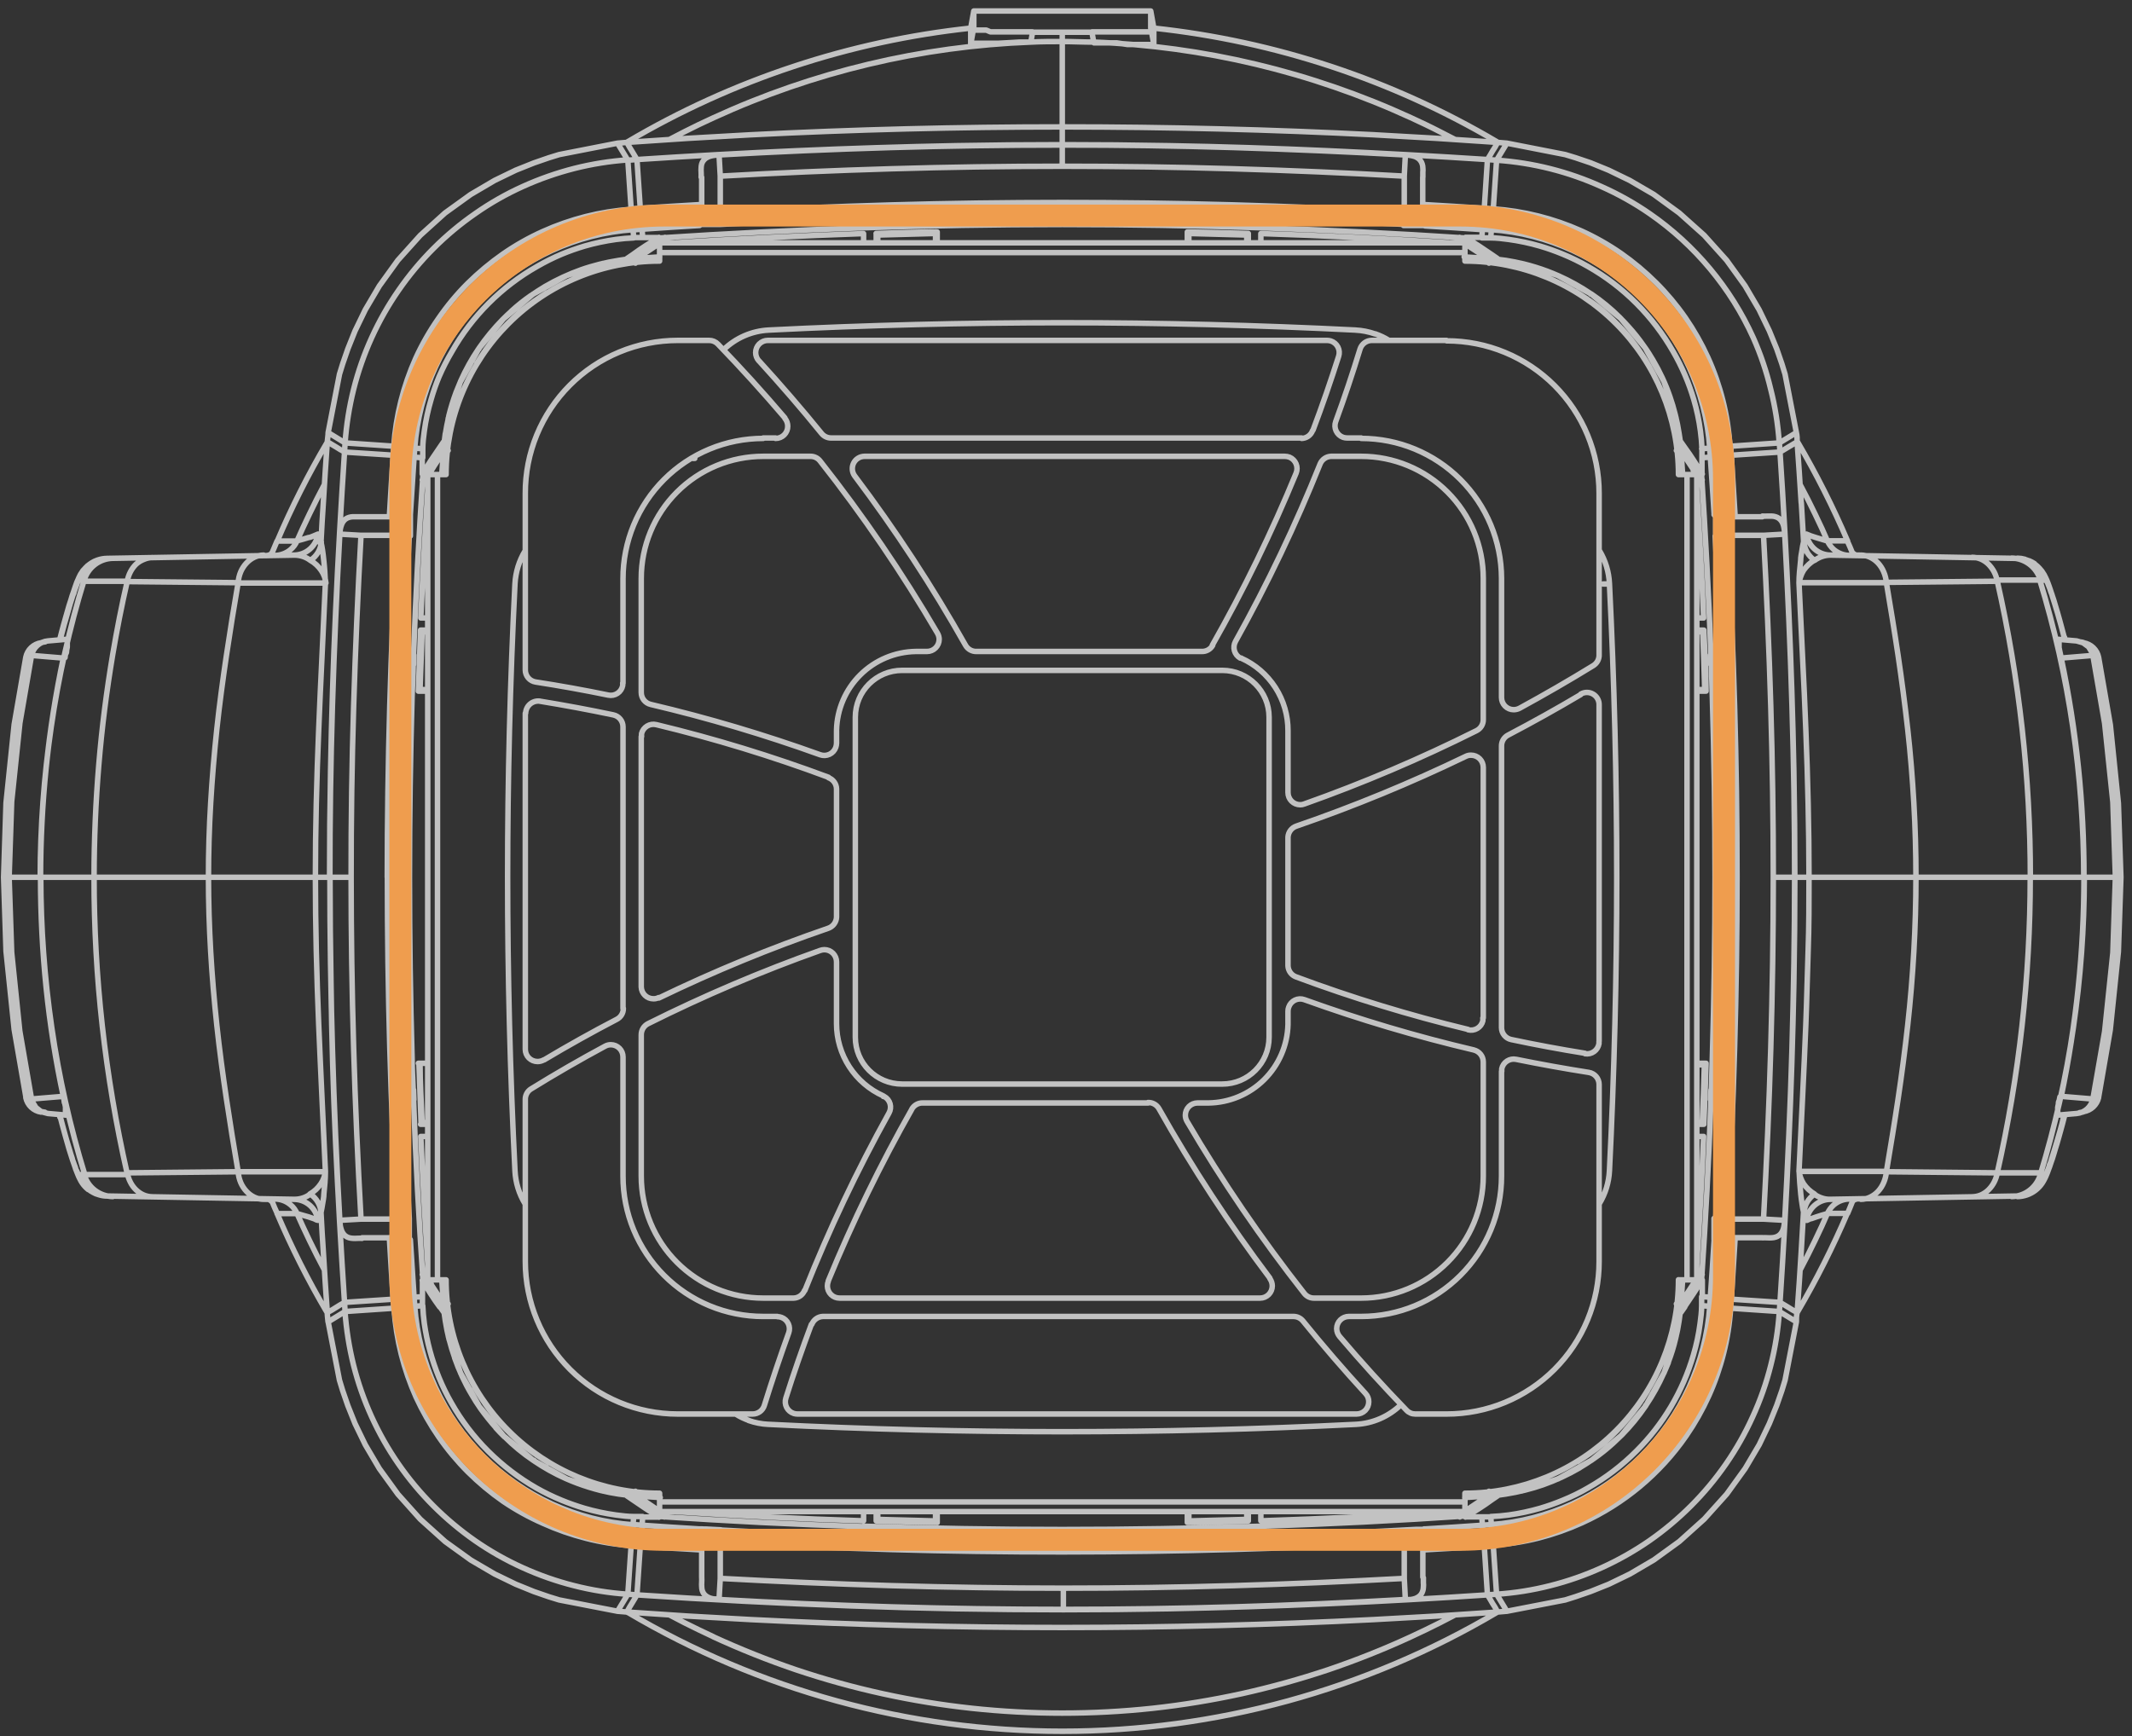 <svg xmlns="http://www.w3.org/2000/svg" width="194" height="158" viewBox="0 0 194 158" fill="none"><rect x="0" y="0" width="194" height="158" fill="#333333" stroke="none"/><path d="M2.87 100.02L1.8 93.84L1.06 86.67L0.83 79.84L1.06 72.96L1.81 65.79L2.87 59.65M2.87 100.02L2.95 100.27L3.27 100.8L3.76 101.18L4.36 101.34L6.07 101.49M2.87 100.02L5.76 99.78M0.33 79.84L0.55 86.57L1.29 93.69L2.36 99.86M0.33 79.84L0.55 73.06L1.29 65.94L2.35 59.81M0.33 79.84H31.95M2.6 99.93L1.54 93.78L0.8 86.64L0.58 79.84L0.81 72.99L1.54 65.85L2.6 59.74L2.86 59.76M2.35 59.81L2.58 59.83M2.35 59.81C2.419 59.477 2.589 59.173 2.835 58.939C3.082 58.705 3.394 58.552 3.73 58.5M2.87 59.65L5.76 59.89M2.87 59.65C2.944 59.299 3.129 58.981 3.397 58.744C3.665 58.506 4.003 58.361 4.36 58.33L6.07 58.18M5.43 58.23L5.45 58.15L5.63 57.45L5.81 56.79L5.98 56.18L6.14 55.62L6.29 55.1L6.44 54.64L6.57 54.21L6.7 53.84L6.81 53.51L6.91 53.22L7 52.97L7.1 52.75L7.19 52.54L7.32 52.28L7.55 51.93L7.96 51.5L8.56 51.1L9.32 50.86L9.74 50.82M9.74 108.85L9.27 108.8L8.5 108.54L7.91 108.13L7.52 107.7L7.3 107.36L7.17 107.1L7.07 106.86L6.97 106.61L6.86 106.31L6.74 105.96L6.6 105.56L6.45 105.09L6.28 104.55L5.92 103.28L5.72 102.54L5.51 101.74L5.43 101.44M9.74 108.85L26.78 109.15M9.74 108.85C9.506 108.851 9.274 108.817 9.05 108.75L8.71 108.64C8.544 108.565 8.383 108.478 8.23 108.38L8.04 108.23M29.79 40.22L29.75 40.29M29.75 40.29L29.78 40.3M29.75 40.29C28.041 43.187 26.524 46.194 25.21 49.29M57.05 12.96L57.11 12.93L57.12 12.95M57.04 146.71L57.11 146.74M57.04 146.71L57.28 146.28L57.5 145.92C57.58 145.79 57.66 145.67 57.73 145.54L57.96 145.15M57.04 146.71L62.59 147.08L68.33 147.4C87.201 148.36 106.109 148.36 124.98 147.4L130.72 147.08L136.28 146.71M57.04 146.71L56.19 146.64M31.4 119.36L31.35 118.53M31.4 119.36L35.83 119.06L35.78 118.24M31.4 119.36L29.86 120.3L30.89 125.61L31.18 126.56L31.65 127.92L32.31 129.57L33.24 131.49L34.52 133.66L36.21 135.99L38.24 138.26L40.51 140.3L42.84 141.98L45.01 143.25L46.93 144.18L48.58 144.85L49.94 145.32L50.88 145.61L56.19 146.64M31.35 118.53L35.78 118.24M31.35 118.53C31.22 118.61 31.09 118.69 30.95 118.76L30.21 119.22C30.07 119.3 29.93 119.38 29.78 119.45C29.78 119.74 29.83 120.02 29.85 120.3M31.35 118.53C31.03 113.697 30.76 108.863 30.54 104.03C30.32 99.197 30.18 94.36 30.12 89.52C30.06 86.293 30.03 83.067 30.03 79.84M31.35 41.14L31.4 40.31M31.35 41.14L35.78 41.43M31.35 41.14C31.22 41.06 31.09 40.98 30.95 40.91L30.58 40.68L30.21 40.46C30.072 40.37 29.929 40.29 29.78 40.22M31.35 41.14C31.03 45.973 30.76 50.807 30.54 55.64C30.32 60.473 30.167 65.31 30.08 70.15C30.02 73.383 29.99 76.613 29.99 79.84M31.4 40.31L29.86 39.37M31.4 40.31L35.83 40.61M31.4 40.31C31.519 38.661 31.78 37.025 32.18 35.42C32.991 32.198 34.376 29.149 36.27 26.42C38.162 23.683 40.533 21.312 43.27 19.42C44.627 18.471 46.07 17.651 47.58 16.97C49.09 16.288 50.655 15.74 52.26 15.33C53.864 14.925 55.5 14.664 57.15 14.55M39.02 43.14L39.12 42.98L39.24 42.79M39.02 43.14L39.12 42.99M39.02 43.14L39.01 43.18M39.02 43.14C39.02 42.99 39.02 42.85 39.07 42.71L39.09 42.68C39.47 42.12 39.86 41.56 40.26 41L40.35 40.87M38.98 42.85L38.8 43.11L38.42 43.68M38.9 42.59L38.81 42.72L38.63 42.99C38.63 43.06 38.54 43.13 38.49 43.19M40.32 40.95L40.37 40.89M40.4 41L40.35 41.07M39.16 42.73L39.14 42.76M39.04 42.89L38.86 43.15M38.69 43.03L38.97 42.64M24.76 50.28L24.78 50.27L24.79 50.24L25.21 49.24H26.99M59.95 22.19L59.81 22.3M59.95 22.19L59.8 22.29L59.61 22.42C59.09 22.76 58.61 23.1 58.08 23.42M59.95 22.19H60M59.95 22.19L59.53 22.25C58.93 22.65 58.34 23.06 57.76 23.48M59.46 22.15L59.85 21.87M57.69 23.53L57.82 23.44C58.38 23.04 58.94 22.65 59.5 22.27L59.84 22.04L59.93 21.98M57.69 23.53C57.69 23.585 57.735 23.63 57.79 23.63C57.845 23.63 57.89 23.585 57.89 23.53M57.69 23.53C57.69 23.475 57.735 23.43 57.79 23.43C57.845 23.43 57.89 23.475 57.89 23.53M59.97 22.04L59.55 22.34M57.89 23.53L57.82 23.58M57.71 23.55L57.77 23.5M136.18 145.09L135.35 145.15M136.18 145.09L137.12 146.64M136.18 145.09L135.88 140.66L135.06 140.71L135.35 145.15M135.35 145.15L135.59 145.54L135.81 145.92L136.04 146.28L136.28 146.71M135.35 145.15C130.537 145.47 125.717 145.737 120.89 145.95C116.063 146.163 111.237 146.317 106.41 146.41C103.203 146.47 99.987 146.5 96.76 146.5M57.96 145.15L57.13 145.09M57.96 145.15L58.26 140.71M57.96 145.15C64.42 145.583 70.883 145.917 77.35 146.15C83.817 146.383 90.287 146.5 96.76 146.5M57.13 145.09L57.43 140.66M57.13 145.09L56.19 146.64M59.95 137.48L59.83 137.4L59.63 137.27L57.97 136.15M59.95 137.48H60M59.95 137.48L59.53 137.42M59.67 137.52L59.93 137.69L60.14 137.83M59.53 137.42L59.5 137.4C58.94 137.02 58.38 136.63 57.82 136.23L57.66 136.12M59.53 137.42C58.93 137.02 58.34 136.61 57.76 136.19M59.81 137.86L59.55 137.69L59.41 137.59C58.81 137.19 58.22 136.77 57.64 136.35L57.4 136.18M57.76 136.18L57.67 136.12M57.82 136.09L57.89 136.14M57.89 136.14C57.89 136.195 57.845 136.24 57.79 136.24C57.735 136.24 57.69 136.195 57.69 136.14C57.69 136.085 57.735 136.04 57.79 136.04C57.845 136.04 57.89 136.085 57.89 136.14ZM59.55 137.33L59.58 137.35M59.71 137.45L59.97 137.63M59.85 137.8L59.46 137.52M38.97 117.04L38.69 116.64M40.26 118.67L40.37 118.83M38.86 116.52L38.92 116.6M39.04 116.78L39.16 116.94M40.35 118.6L40.4 118.67M40.37 118.82L40.31 118.73M39.09 116.99L38.98 116.83L38.86 116.64L38.8 116.56L38.42 115.99M39.02 116.53L39.11 116.68M39.02 116.53L39.01 116.49M39.02 116.53L39.03 116.67L39.07 116.96M40.36 118.7L40.2 116.5M40.36 118.7L40.22 116.5M40.36 118.7L40.8 121.65L41.91 124.96L43.61 128L45.84 130.69L48.53 132.91M40.36 118.7L40.78 118.67M40.36 118.7C40.36 119.2 40.45 119.7 40.52 120.21C40.61 120.79 40.73 121.36 40.87 121.93M38.49 116.53V116.64M38.49 116.53L38.5 116.64M38.49 116.53C38.117 111.05 37.83 105.567 37.63 100.08L37.6 99.18C37.56 98.23 37.5 97.28 37.5 96.33C37.34 90.837 37.26 85.34 37.26 79.84M37.63 99.18L37.66 100.08M37.66 59.6L37.63 60.49M38.5 43.03L38.49 43.14C38.123 48.62 37.837 54.103 37.63 59.59L37.6 60.49C37.6 61.44 37.53 62.39 37.5 63.34C37.34 68.833 37.26 74.333 37.26 79.84M40.36 40.97L40.22 43.17M40.36 40.97L40.78 41M40.36 40.97L40.79 38.06L41.89 34.76L43.58 31.71L45.81 29.02L48.49 26.78L51.54 25.09L54.84 23.98L57.79 23.53M40.36 40.97C40.39 40.47 40.45 39.97 40.52 39.47M40.36 40.97C40.3 41.7 40.25 42.44 40.2 43.17M38.49 43.03L38.48 43.14M37.42 59.96L37.44 59.87L37.56 59.59V59.95M135.52 136.14L138.48 135.69L141.78 134.59L144.83 132.89L147.51 130.65L149.74 127.96L151.43 124.91L152.52 121.61L152.96 118.7M135.52 136.14L133.32 136.24M135.52 136.14L135.49 135.72M135.52 136.14C136.03 136.14 136.52 136.04 137.03 135.97C137.61 135.88 138.18 135.76 138.75 135.62C139.31 135.48 139.86 135.32 140.4 135.13C141.556 134.723 142.671 134.208 143.73 133.59M135.52 136.14L133.29 136.29M152.96 118.7L152.54 118.67M152.96 118.7L153.09 116.5M152.96 118.7L153.11 116.5M152.96 118.7C152.92 119.2 152.87 119.7 152.79 120.2C152.71 120.75 152.6 121.29 152.47 121.82C152.3 122.548 152.08 123.263 151.81 123.96M133.37 137.48L133.5 137.46L133.79 137.42C134.383 137.02 134.973 136.61 135.56 136.19M133.37 137.48H133.32M133.37 137.48L133.48 137.4L133.69 137.27C134.25 136.9 134.8 136.53 135.34 136.15M129.57 139.16L129.64 139.15H129.66M129.66 139.15C131.41 139.05 133.15 138.93 134.89 138.81L135.71 138.75C140.854 138.379 145.693 136.17 149.341 132.525C152.99 128.88 155.204 124.044 155.58 118.9M129.66 139.15H129.57M133.35 138.01L133.48 138M133.35 137.99H133.47M59.84 137.99H59.97M59.84 138L59.96 138.01C66.16 138.43 72.36 138.74 78.56 138.94M63.65 139.15H63.67L63.75 139.16H63.66M63.65 139.15C61.91 139.05 60.17 138.93 58.43 138.81L57.61 138.75M63.65 139.15H63.7C63.703 139.17 63.703 139.19 63.7 139.21C63.704 139.24 63.704 139.27 63.7 139.3V139.42M63.65 139.15H63.95M37.56 100.08L37.44 99.8L37.42 99.71V99.57C37.42 99.44 37.36 99.32 37.32 99.19M48.53 132.91L51.58 134.6L54.88 135.7L57.79 136.14M48.53 132.91C47.592 132.28 46.718 131.56 45.92 130.76M57.79 136.14L60 136.24M57.79 136.14L57.82 135.72M57.79 136.14C57.29 136.1 56.79 136.04 56.29 135.97C55.75 135.89 55.21 135.78 54.67 135.65C53.948 135.469 53.237 135.249 52.54 134.99C52.18 134.86 51.83 134.71 51.48 134.56C50.471 134.111 49.504 133.572 48.59 132.95M57.79 136.14L60.08 136.29M37.34 112.83V112.84M37.34 112.84C37.45 114.58 37.56 116.32 37.68 118.07L37.74 118.88M37.34 112.84C37.34 112.84 37.34 112.77 37.26 112.75H36.28M38.07 62.9L38.22 62.76M38.07 62.9H38.92M38.07 62.9C38.13 61.05 38.2 59.2 38.27 57.35M38.22 62.76H38.92M38.22 62.76C38.28 61 38.34 59.25 38.41 57.5M37.34 46.83C37.45 45.09 37.56 43.35 37.68 41.6L37.74 40.79M37.34 46.83V47.43C37.34 47.53 37.34 47.63 37.34 47.72C37.34 47.81 37.34 47.94 37.34 48.05C37.34 48.16 37.34 48.54 37.34 48.78M37.34 46.83H36.3M47.8 44.86V60.97C47.799 61.236 47.894 61.492 48.066 61.694C48.239 61.896 48.478 62.029 48.74 62.07C50.95 62.41 53.16 62.81 55.35 63.26C55.493 63.291 55.64 63.293 55.783 63.266C55.926 63.239 56.063 63.184 56.185 63.104C56.307 63.024 56.412 62.921 56.493 62.8C56.575 62.679 56.632 62.543 56.66 62.4C56.67 62.324 56.67 62.246 56.66 62.17M47.8 64.91V95.5C47.8 95.794 47.917 96.077 48.125 96.285C48.333 96.493 48.616 96.61 48.91 96.61C49.11 96.611 49.307 96.559 49.48 96.46M47.8 100.05V114.81C47.8 118.491 49.262 122.022 51.865 124.625C54.468 127.228 57.999 128.69 61.68 128.69H68.49C68.727 128.69 68.957 128.614 69.148 128.474C69.339 128.334 69.48 128.136 69.55 127.91C70.24 125.69 70.98 123.48 71.77 121.3C71.867 121.028 71.853 120.729 71.732 120.467C71.61 120.205 71.391 120.001 71.12 119.9C70.999 119.852 70.87 119.828 70.74 119.83M85.28 21.11L85.13 21.25V22.1M85.28 21.11V22.1M85.28 21.11C83.43 21.11 81.58 21.19 79.72 21.25M128.79 128.69H131.63C133.453 128.691 135.259 128.333 136.943 127.636C138.628 126.939 140.158 125.917 141.448 124.628C142.737 123.338 143.759 121.808 144.456 120.123C145.153 118.439 145.511 116.633 145.51 114.81V98.7C145.511 98.434 145.416 98.178 145.244 97.976C145.071 97.774 144.832 97.641 144.57 97.6C142.363 97.253 140.16 96.857 137.96 96.41C137.672 96.351 137.373 96.408 137.127 96.569C136.882 96.731 136.71 96.983 136.65 97.27C136.645 97.347 136.645 97.423 136.65 97.5M85.13 138.42L85.28 138.57V137.57M85.13 138.42V137.57M85.13 138.42L79.87 138.28M57.53 19.81L57.66 21.65M57.53 19.81C52.116 20.2 47.023 22.527 43.185 26.365C39.347 30.203 37.02 35.296 36.63 40.71M57.53 19.81L58.35 19.75M57.82 23.95L57.79 23.53M57.79 23.53L60 23.43M57.79 23.53C57.29 23.53 56.79 23.63 56.29 23.7C55.71 23.79 55.13 23.91 54.56 24.05C54.01 24.19 53.45 24.35 52.91 24.54C51.758 24.949 50.646 25.464 49.59 26.08C49.15 26.34 48.73 26.62 48.31 26.91M57.79 23.53L60.03 23.38M58.35 19.75L58.48 21.62M58.35 19.75C60.18 19.62 62.02 19.5 63.85 19.39M58.48 21.62H57.66M58.48 21.62H59.96M57.13 14.58L57.43 19.01L58.26 18.96M57.13 14.58L56.19 13.03M57.13 14.58L57.96 14.52M57.96 14.52L58.26 18.96M57.96 14.52L57.73 14.13C57.66 14 57.58 13.88 57.5 13.75L57.28 13.39L57.04 12.96M57.96 14.52C62.787 14.2 67.62 13.933 72.46 13.72C77.3 13.507 82.14 13.353 86.98 13.26C90.2 13.2 93.427 13.17 96.66 13.17C99.88 13.17 103.107 13.2 106.34 13.26C111.18 13.347 116.017 13.5 120.85 13.72C125.683 13.94 130.517 14.207 135.35 14.52M58.26 18.96C60.12 18.83 61.99 18.72 63.85 18.61M56.69 91.79V66.14C56.688 65.885 56.599 65.639 56.437 65.442C56.275 65.245 56.05 65.111 55.8 65.06C53.58 64.593 51.343 64.177 49.09 63.81M56.69 62.18V52.63M58.35 67.03V89.83C58.36 90.117 58.482 90.39 58.689 90.589C58.896 90.789 59.172 90.9 59.46 90.9C59.627 90.904 59.792 90.866 59.94 90.79M57.43 140.66L58.26 140.72C60.12 140.84 61.99 140.96 63.85 141.06M57.43 140.66C56.043 140.565 54.667 140.344 53.32 140C51.976 139.659 50.664 139.201 49.4 138.63C48.135 138.075 46.923 137.406 45.78 136.63C44.638 135.834 43.567 134.941 42.58 133.96C41.6 132.978 40.71 131.911 39.92 130.77C39.132 129.624 38.443 128.413 37.86 127.15C36.73 124.621 36.053 121.913 35.86 119.15M58.48 138.05L58.35 139.92L57.53 139.86M57.53 139.86L57.66 138.02M57.53 139.86C52.116 139.47 47.023 137.143 43.185 133.305C39.347 129.467 37.02 124.374 36.63 118.96M57.66 138.02H58.48M57.66 138.02C57.12 138.02 56.59 137.95 56.05 137.88C55.08 137.747 54.121 137.543 53.18 137.27C52.48 137.06 51.79 136.82 51.11 136.54C50.324 136.219 49.559 135.848 48.82 135.43C47.212 134.508 45.733 133.378 44.42 132.07C43.11 130.762 41.983 129.281 41.07 127.67C40.647 126.932 40.273 126.167 39.95 125.38C39.3 123.795 38.85 122.136 38.61 120.44C38.54 119.91 38.49 119.37 38.47 118.83L36.63 118.96M36.63 118.96L36.57 118.14M36.57 118.14L38.44 118.01M36.57 118.14C36.45 116.31 36.33 114.47 36.22 112.64M38.44 118.01V118.83M38.44 118.01C38.44 117.86 38.44 117.71 38.44 117.56C38.44 117.22 38.44 116.87 38.44 116.56M35.78 118.24C35.65 116.37 35.54 114.51 35.43 112.64H36.22M70.73 119.81H69.45C67.774 119.81 66.114 119.48 64.565 118.838C63.016 118.196 61.609 117.255 60.424 116.069C59.239 114.883 58.299 113.475 57.658 111.926C57.018 110.377 56.689 108.717 56.69 107.04V96.19C56.69 95.896 56.573 95.613 56.365 95.405C56.157 95.197 55.874 95.08 55.58 95.08C55.394 95.08 55.212 95.129 55.05 95.22C52.77 96.447 50.53 97.74 48.33 99.1C48.16 99.204 48.021 99.351 47.928 99.527C47.835 99.703 47.791 99.901 47.8 100.1M161.97 118.53L157.54 118.24M161.97 118.53L161.91 119.36M161.97 118.53L162.36 118.76L162.74 118.99L163.11 119.22L163.53 119.45M161.97 118.53C162.29 113.697 162.557 108.863 162.77 104.03C162.983 99.197 163.137 94.36 163.23 89.52C163.29 86.287 163.32 83.06 163.32 79.84C163.32 76.607 163.29 73.377 163.23 70.15C163.137 65.317 162.983 60.48 162.77 55.64C162.557 50.8 162.29 45.967 161.97 41.14M157.54 118.24C157.66 116.37 157.78 114.51 157.89 112.64M157.54 118.24L157.48 119.06M161.91 119.36L157.48 119.06M161.91 119.36L163.46 120.3M161.91 119.36C161.8 121.014 161.539 122.654 161.13 124.26C160.729 125.864 160.18 127.428 159.49 128.93C158.809 130.438 157.992 131.88 157.05 133.24C156.107 134.603 155.042 135.878 153.87 137.05C152.699 138.219 151.428 139.284 150.07 140.23C147.337 142.115 144.289 143.497 141.07 144.31C139.464 144.719 137.824 144.98 136.17 145.09M157.48 119.06C157.3 121.825 156.622 124.535 155.48 127.06C154.905 128.325 154.219 129.536 153.43 130.68C151.045 134.127 147.768 136.861 143.95 138.59C142.683 139.164 141.368 139.626 140.02 139.97C138.673 140.311 137.297 140.529 135.91 140.62M156.74 118.14L154.87 118.01M156.74 118.14C156.87 116.31 156.99 114.47 157.1 112.64M156.74 118.14L156.68 118.96L154.84 118.83M154.84 118.83V118.01M154.84 118.83C154.84 119.37 154.77 119.91 154.7 120.44C154.573 121.415 154.369 122.378 154.09 123.32C153.123 126.629 151.335 129.639 148.89 132.07C147.582 133.38 146.101 134.507 144.49 135.42C143.754 135.847 142.989 136.221 142.2 136.54C141.527 136.819 140.839 137.063 140.14 137.27C139.2 137.543 138.24 137.747 137.27 137.88C136.73 137.95 136.19 138 135.65 138.02L135.79 139.86L134.97 139.92M65.54 19.31L65.6 20.42M65.54 19.31V16.03M65.54 19.31C75.907 18.723 86.28 18.43 96.66 18.43M65.6 20.42C75.947 19.833 86.3 19.54 96.66 19.54C107.02 19.533 117.37 19.827 127.71 20.42L127.78 19.31M65.6 20.42H63.66M65.54 16.03L65.43 14.1M65.54 16.03C70.713 15.737 75.897 15.513 81.09 15.36C86.283 15.207 91.473 15.13 96.66 15.13M65.43 14.1C70.63 13.807 75.833 13.583 81.04 13.43C86.247 13.277 91.453 13.2 96.66 13.2C101.873 13.193 107.08 13.27 112.28 13.43C117.48 13.59 122.68 13.813 127.88 14.1L127.78 16.03M65.43 14.1C65.253 14.107 65.076 14.124 64.9 14.15C64.768 14.174 64.638 14.207 64.51 14.25C64.406 14.295 64.306 14.349 64.21 14.41C64.127 14.477 64.053 14.554 63.99 14.64C63.928 14.725 63.88 14.819 63.85 14.92C63.819 15.034 63.802 15.152 63.8 15.27C63.79 15.406 63.79 15.543 63.8 15.68C63.81 15.83 63.81 15.98 63.8 16.13M63.85 18.61V19.39M63.85 18.61C63.85 17.78 63.85 16.95 63.85 16.13M63.85 19.39L63.86 19.45M63.85 141.06V140.28L63.86 140.22M63.85 141.06V141.72C63.85 142.33 63.85 142.94 63.85 143.54C63.86 143.693 63.86 143.847 63.85 144C63.84 144.133 63.84 144.267 63.85 144.4C63.851 144.518 63.868 144.636 63.9 144.75C63.932 144.853 63.98 144.951 64.04 145.04C64.103 145.123 64.177 145.197 64.26 145.26C64.353 145.325 64.454 145.379 64.56 145.42C64.686 145.467 64.817 145.501 64.95 145.52C65.127 145.529 65.303 145.529 65.48 145.52M65.54 140.36V143.65M65.54 140.36L65.6 139.25C86.287 140.42 107.023 140.42 127.71 139.25M65.54 140.36C75.9 140.953 86.273 141.247 96.66 141.24C107.047 141.233 117.42 140.94 127.78 140.36M65.54 143.65L65.43 145.57C70.65 145.863 75.87 146.087 81.09 146.24C86.31 146.393 91.533 146.47 96.76 146.47C101.953 146.47 107.143 146.393 112.33 146.24C117.517 146.087 122.7 145.863 127.88 145.57M65.54 143.65C70.74 143.93 75.94 144.16 81.14 144.31C86.34 144.46 91.55 144.54 96.76 144.54M38.41 102.18L38.27 102.32H38.92M113.59 21.25L113.45 21.39M113.59 21.25V22.1M113.59 21.25C111.74 21.19 109.89 21.14 108.04 21.11M113.45 21.39V22.1M113.45 21.39L108.18 21.25M36.13 110.95L37.24 110.89C36.653 100.543 36.36 90.193 36.36 79.84C36.367 69.473 36.66 59.12 37.24 48.78L36.13 48.72H32.85M36.13 110.95H32.85M36.13 110.95C35.543 100.583 35.25 90.213 35.25 79.84H37.26M32.85 110.95L30.92 111.06M32.85 110.95C32.557 105.777 32.333 100.593 32.18 95.4C32.027 90.207 31.95 85.02 31.95 79.84M30.92 111.06C30.627 105.86 30.403 100.657 30.25 95.45C30.097 90.243 30.02 85.04 30.02 79.84C30.013 74.633 30.09 69.427 30.25 64.22C30.41 59.013 30.633 53.81 30.92 48.61L32.85 48.72M30.92 111.06C30.927 111.237 30.944 111.414 30.97 111.59C30.996 111.723 31.033 111.853 31.08 111.98C31.117 112.088 31.171 112.189 31.24 112.28C31.298 112.368 31.372 112.442 31.46 112.5C31.545 112.562 31.639 112.61 31.74 112.64C31.854 112.674 31.971 112.694 32.09 112.7C32.227 112.71 32.364 112.71 32.5 112.7C32.65 112.69 32.8 112.69 32.95 112.7M166.54 109.15L183.58 108.85L184 108.81L184.76 108.57L185.36 108.17L185.76 107.74L186 107.39L186.13 107.13L186.22 106.92L186.31 106.7L186.4 106.45L186.51 106.16L186.62 105.83L186.75 105.46L186.88 105.04L187.02 104.57L187.18 104.05L187.34 103.49L187.51 102.88L187.69 102.22L187.87 101.52L187.89 101.44M166.54 109.15C166.012 109.159 165.504 109.356 165.108 109.707C164.712 110.057 164.454 110.537 164.38 111.06V110.53C164.38 110.48 164.38 110.42 164.38 110.36M166.54 109.15C166.268 109.157 165.996 109.113 165.74 109.02C165.5 108.938 165.275 108.82 165.07 108.67M36.22 112.64H36.28M157.1 112.64H157.89M157.1 112.64H157.04M157.89 112.64H160.37M157.18 110.95H160.47M157.18 110.95L156.07 110.89M157.18 110.95C157.767 100.59 158.06 90.22 158.06 79.84M160.47 110.95L162.4 111.06C162.68 105.86 162.91 100.66 163.06 95.45C163.21 90.24 163.3 85.04 163.3 79.84C163.3 74.633 163.22 69.427 163.06 64.22C162.91 59.01 162.68 53.81 162.4 48.61M160.47 110.95C160.75 105.77 160.98 100.59 161.13 95.4C161.28 90.21 161.36 85.02 161.36 79.84M26.78 109.15C27.307 109.159 27.814 109.357 28.208 109.707C28.602 110.058 28.858 110.537 28.93 111.06C28.81 111.06 28.68 110.95 28.55 110.91L28.08 110.75C27.727 110.643 27.377 110.543 27.03 110.45M26.78 109.15C27.052 109.152 27.323 109.108 27.58 109.02C27.817 108.94 28.04 108.822 28.24 108.67C28.518 108.86 28.751 109.109 28.92 109.4C29.088 109.687 29.187 110.008 29.21 110.34C29.27 110.09 29.3 109.88 29.35 109.58C29.4 109.28 29.47 108.97 29.47 108.67C29.54 107.99 29.61 107.3 29.61 106.61M113.59 138.42L113.45 138.28M113.59 138.42V137.57M113.59 138.42C111.74 138.48 109.89 138.56 108.04 138.56M113.45 138.28V137.57M113.45 138.28L108.18 138.42M38.27 57.35L38.41 57.5M38.27 57.35H38.92M38.41 57.5H38.92M76.12 83.43V71.78C76.112 71.56 76.037 71.347 75.907 71.169C75.777 70.991 75.597 70.855 75.39 70.78M76.12 66.51V67.64C76.117 67.77 76.093 67.898 76.05 68.02C76.001 68.157 75.925 68.284 75.827 68.391C75.729 68.499 75.611 68.587 75.479 68.649C75.347 68.711 75.204 68.747 75.058 68.754C74.913 68.761 74.767 68.739 74.63 68.69C69.582 66.87 64.433 65.341 59.21 64.11C58.966 64.053 58.748 63.916 58.592 63.72C58.436 63.524 58.35 63.281 58.35 63.03V52.63C58.35 49.686 59.52 46.863 61.601 44.781C63.683 42.7 66.506 41.53 69.45 41.53H73.75C73.918 41.528 74.083 41.566 74.234 41.638C74.385 41.711 74.517 41.818 74.62 41.95C78.539 46.919 82.108 52.155 85.3 57.62C85.401 57.789 85.457 57.983 85.46 58.18C85.46 58.474 85.343 58.757 85.135 58.965C84.927 59.173 84.644 59.29 84.35 59.29H83.33C81.438 59.32 79.63 60.082 78.287 61.414C76.943 62.747 76.166 64.548 76.12 66.44M78.58 22.1V21.26C72.887 21.453 67.203 21.73 61.53 22.09M79.73 22.1V21.25L79.87 21.39V22.1M79.73 138.42V137.57M79.73 138.42L79.87 138.28M79.73 138.42C81.58 138.48 83.43 138.53 85.28 138.56M79.87 137.57V138.28M78.58 137.57V138.41C72.893 138.23 67.21 137.953 61.53 137.58M88.61 1L88.33 2.56M88.61 1H104.71M88.61 1V1.78C88.61 2.04 88.61 2.3 88.61 2.56M88.33 2.56V4.05L88.56 2.74M88.33 2.56C77.308 3.739 66.666 7.265 57.12 12.9M155.8 98.43L156.1 98.42M155.8 98.43C155.8 97.73 155.85 97.04 155.87 96.34C156.03 90.84 156.113 85.34 156.12 79.84C156.12 74.333 156.037 68.83 155.87 63.33C155.87 62.64 155.87 61.94 155.8 61.24M155.8 98.43L155.78 98.94M154.4 103.43H155.02C154.86 107.297 154.653 111.16 154.4 115.02M38.92 103.43H38.29C38.463 107.303 38.673 111.167 38.92 115.02M155.04 102.32H154.4M155.04 102.32L154.9 102.18M155.04 102.32C155.12 100.47 155.19 98.62 155.24 96.77M38.92 102.17H38.41C38.34 100.37 38.22 98.57 38.22 96.77M154.4 102.17H154.91M104.49 100.38H83.97C83.768 100.374 83.568 100.422 83.392 100.521C83.216 100.62 83.07 100.765 82.97 100.94M155.09 96.91H154.4M155.09 96.91L155.24 96.77M155.09 96.91C155.04 98.67 154.98 100.42 154.9 102.17M155.24 96.77H154.4M38.07 96.77H38.92M37.22 98.42L37.51 98.43M37.51 98.43L37.45 96.34C37.283 90.84 37.2 85.34 37.2 79.84C37.193 74.333 37.277 68.83 37.45 63.33L37.51 61.24M37.51 98.43L37.53 98.94L37.55 99.4M88.56 2.56V2.74M88.56 2.74H89.75L90.12 2.9H93.96M5.76 99.78C5.76 99.89 5.81 100 5.83 100.12C5.85 100.24 5.83 100.33 5.9 100.44L5.96 100.74C5.954 100.827 5.954 100.913 5.96 101V101.22C5.96 101.22 5.96 101.27 5.96 101.3C5.96 101.33 5.96 101.3 5.96 101.37C5.955 101.39 5.955 101.41 5.96 101.43V101.49M5.76 99.78C5.062 96.517 4.542 93.219 4.2 89.9C3.861 86.577 3.691 83.24 3.69 79.9M2.35 99.86L2.58 99.84M2.6 99.94L2.87 99.91M190.46 99.91L190.72 99.93L191.77 93.82L192.51 86.68L192.74 79.84L192.51 73.03L191.78 65.89L190.72 59.74M190.74 99.84L190.96 99.86L192.02 93.73L192.76 86.61L192.99 79.84M190.44 100.02L187.56 99.78C188.934 93.222 189.628 86.54 189.63 79.84M190.44 100.02L191.51 93.88L192.26 86.71L192.49 79.84L192.26 73L191.51 65.83L190.44 59.65M190.44 100.02C190.368 100.37 190.185 100.687 189.919 100.925C189.652 101.163 189.316 101.309 188.96 101.34L187.24 101.49V101.42C187.235 101.397 187.235 101.373 187.24 101.35C187.24 101.35 187.24 101.29 187.24 101.27C187.24 101.25 187.24 101.12 187.24 101.05C187.24 100.98 187.24 100.88 187.24 100.79L187.3 100.49C187.3 100.38 187.3 100.28 187.37 100.17C187.388 100.056 187.411 99.942 187.44 99.83M96.76 144.54V146.5M96.76 144.54C101.927 144.54 107.097 144.463 112.27 144.31C117.44 144.16 122.61 143.93 127.78 143.65M96.66 20.43V18.43M96.66 20.43C90.62 20.43 84.587 20.53 78.56 20.73C72.36 20.943 66.163 21.253 59.97 21.66M96.66 20.43C102.72 20.43 108.75 20.53 114.75 20.73C120.957 20.943 127.157 21.253 133.35 21.66L133.47 21.67M96.66 18.43C107.04 18.423 117.413 18.717 127.78 19.31M96.66 2.93V15.13M96.66 2.93H99.36L99.52 3.83M96.66 2.93H93.96L93.8 3.83M96.66 15.13C101.84 15.13 107.027 15.207 112.22 15.36C117.413 15.513 122.6 15.737 127.78 16.03M136.19 12.95L136.21 12.93L136.27 12.96M57.12 146.72L57.11 146.75M136.18 14.58L137.12 13.03M136.18 14.58L135.88 19.01M136.18 14.58L135.35 14.52M136.18 14.58C139.493 14.806 142.737 15.626 145.76 17C147.286 17.68 148.746 18.5 150.12 19.45C154.225 22.29 157.481 26.192 159.54 30.74C160.21 32.245 160.739 33.808 161.12 35.41C161.529 37.016 161.79 38.656 161.9 40.31M137.12 13.03L142.43 14.07L143.38 14.36L144.74 14.82L146.38 15.49L148.3 16.42L150.48 17.69L152.8 19.38L155.07 21.41L157.11 23.68L158.79 26.01L160.07 28.19L161 30.11L161.67 31.75L162.14 33.11L162.43 34.06L163.46 39.37M137.12 13.03L136.28 12.96M161.91 40.31L163.46 39.37M161.91 40.31L157.48 40.61L157.54 41.43M161.91 40.31L161.97 41.14M163.46 39.37C163.53 39.65 163.53 39.93 163.53 40.22M29.78 119.37L29.75 119.39L29.78 119.44C29.65 117.6 29.53 115.75 29.42 113.9M163.54 40.3L163.57 40.29L163.53 40.23M156.06 79.84H158.06M156.06 79.84C156.06 74.333 155.977 68.833 155.81 63.34L155.72 60.49L155.69 59.59C155.477 54.11 155.19 48.627 154.83 43.14L154.82 43.03V43.14M156.06 79.84C156.06 85.34 155.977 90.837 155.81 96.33L155.72 99.18L155.69 100.08C155.49 105.567 155.203 111.05 154.83 116.53L154.82 116.64V116.53M158.06 79.84C158.06 69.46 157.767 59.087 157.18 48.72M31.95 79.84C31.943 74.647 32.02 69.457 32.18 64.27C32.34 59.083 32.563 53.9 32.85 48.72M192.99 79.84H161.36M192.99 79.84L192.76 73.1L192.03 65.98L190.96 59.81M161.36 79.84C161.36 74.653 161.283 69.463 161.13 64.27C160.98 59.08 160.75 53.9 160.47 48.72M163.54 119.37L163.57 119.39M163.57 119.39L163.53 119.45M163.57 119.39C165.273 116.489 166.789 113.483 168.11 110.39M29.86 39.37L30.89 34.06L31.18 33.12L31.65 31.76L32.31 30.11L33.24 28.19L34.52 26.02L36.2 23.69L38.24 21.42L40.5 19.38L42.83 17.7L45.01 16.42L46.93 15.49L48.58 14.83L49.94 14.36L50.88 14.07L56.19 13.03M29.86 39.37C29.86 39.65 29.8 39.93 29.78 40.22M163.46 120.3L162.43 125.61L162.14 126.56L161.67 127.91L161 129.56L160.08 131.48L158.8 133.65L157.12 135.98L155.08 138.25L152.81 140.29L150.49 141.97L148.31 143.25L146.39 144.18L144.74 144.84L143.38 145.31L142.43 145.61L137.12 146.64M163.46 120.3C163.46 120.02 163.46 119.74 163.53 119.45M137.12 146.64L136.28 146.71M56.19 13.03L57.04 12.96M136.19 146.72L136.21 146.74M104.75 2.56L104.76 2.74L104.99 4.05M104.99 4.05V2.56M104.99 4.05H102.6L101.6 3.9H99.54M104.99 2.56L104.71 1M104.99 2.56C116.015 3.74 126.66 7.265 136.21 12.9M108.04 21.11V22.1M108.04 21.11L108.18 21.25M108.04 138.56V137.57M108.04 138.56L108.18 138.42M108.18 21.25V22.1M108.18 137.57V138.42M114.73 137.57V138.41C120.417 138.223 126.103 137.947 131.79 137.58M114.73 21.26V22.1M190.44 59.65L187.56 59.89M190.44 59.65L190.37 59.4L190.05 58.87L189.55 58.5L188.96 58.33L187.24 58.18M190.96 59.81L190.74 59.83M190.96 59.81C190.891 59.478 190.724 59.176 190.479 58.942C190.234 58.708 189.924 58.554 189.59 58.5M190.72 59.74L190.45 59.76M190.72 59.74C190.648 59.387 190.464 59.067 190.196 58.828C189.927 58.588 189.589 58.441 189.23 58.41M155.24 62.9H154.4M155.24 62.9L155.09 62.76H154.4M155.24 62.9C155.24 61.05 155.12 59.2 155.04 57.35M117.2 76.24V87.89M117.2 93.16V92.03C117.198 91.9 117.222 91.771 117.27 91.65C117.318 91.512 117.393 91.385 117.491 91.276C117.589 91.168 117.707 91.079 117.839 91.017C117.972 90.955 118.115 90.919 118.261 90.913C118.407 90.906 118.553 90.929 118.69 90.98C123.741 92.801 128.893 94.331 134.12 95.56M155.04 57.35L154.9 57.5H154.4M155.04 57.35H154.4M37.51 61.24L37.22 61.25M37.51 61.24L37.53 60.73V60.27M88.83 59.29H109.35C109.552 59.298 109.752 59.249 109.929 59.151C110.105 59.052 110.251 58.906 110.35 58.73M38.92 56.24H38.29C38.463 52.373 38.673 48.51 38.92 44.65M154.4 56.24H155.02C154.86 52.367 154.653 48.503 154.4 44.65M21.67 53.03L11.58 52.93M21.67 53.03C21.694 52.686 21.775 52.348 21.91 52.03C22.037 51.739 22.213 51.472 22.43 51.24C22.634 51.019 22.878 50.839 23.15 50.71C23.413 50.586 23.7 50.522 23.99 50.52M21.67 53.03C21.29 55.24 20.93 57.46 20.6 59.68C20.27 61.9 19.97 64.13 19.73 66.36C19.49 68.607 19.303 70.85 19.17 73.09C19.037 75.33 18.97 77.58 18.97 79.84C18.97 82.09 19.04 84.35 19.17 86.59C19.3 88.83 19.49 91.08 19.73 93.31C19.97 95.54 20.27 97.77 20.6 99.99C20.933 102.217 21.29 104.433 21.67 106.64M156.1 61.25L155.8 61.24M155.8 61.24L155.78 60.72L155.77 60.26M104.71 1C104.71 1.26 104.71 1.52 104.71 1.78C104.71 2.04 104.71 2.3 104.71 2.56M134.97 139.92L134.84 138.05M134.97 139.92C133.13 140.05 131.3 140.17 129.46 140.28M134.84 138.05H135.65M134.84 138.05H134.38C134.04 138.05 133.7 138.05 133.38 138.05M127.78 140.36L127.71 139.25M127.78 140.36V143.65M127.71 139.25L128.87 139.19H129.57M127.78 143.65L127.88 145.57M127.88 145.57C128.057 145.58 128.234 145.58 128.41 145.57C128.546 145.547 128.68 145.514 128.81 145.47C128.912 145.427 129.009 145.373 129.1 145.31C129.185 145.25 129.26 145.175 129.32 145.09C129.381 145.001 129.428 144.903 129.46 144.8C129.499 144.687 129.52 144.569 129.52 144.45C129.535 144.314 129.535 144.176 129.52 144.04C129.52 143.89 129.52 143.74 129.52 143.59M127.78 19.31V16.03M129.46 140.28V141.06C131.33 140.96 133.2 140.84 135.06 140.72M129.46 140.28V140.22M129.46 19.39V18.61M129.46 19.39C131.3 19.5 133.13 19.62 134.97 19.75M129.46 19.39V19.45M129.46 18.61C131.33 18.72 133.19 18.83 135.06 18.96M129.46 18.61C129.46 18.39 129.46 18.17 129.46 17.95V16.13M135.35 14.52L135.06 18.96M135.35 14.52L135.59 14.13L135.81 13.75L136.04 13.39L136.28 12.96M135.06 18.96L135.88 19.01M135.88 19.01C138.643 19.203 141.351 19.88 143.88 21.01C145.146 21.583 146.358 22.269 147.5 23.06C148.639 23.856 149.706 24.749 150.69 25.73C151.674 26.712 152.567 27.779 153.36 28.92C154.149 30.064 154.835 31.275 155.41 32.54C156.552 35.065 157.23 37.775 157.41 40.54M134.97 19.75L134.84 21.62M134.97 19.75L135.79 19.81M135.49 23.95L135.52 23.53M135.52 23.53L133.32 23.43M135.52 23.53L138.43 23.97L141.74 25.07L144.79 26.76M135.52 23.53L133.23 23.38M135.52 23.53C136.03 23.57 136.53 23.63 137.03 23.7C137.57 23.79 138.11 23.89 138.64 24.02C139.365 24.199 140.08 24.419 140.78 24.68C141.13 24.81 141.49 24.96 141.83 25.11C142.842 25.562 143.812 26.1 144.73 26.72M135.79 19.81L135.65 21.65M135.79 19.81C141.204 20.198 146.296 22.525 150.133 26.364C153.97 30.203 156.295 35.296 156.68 40.71M135.65 21.65H134.84M135.65 21.65C136.19 21.65 136.73 21.72 137.27 21.79C138.24 21.923 139.2 22.127 140.14 22.4C140.839 22.607 141.527 22.851 142.2 23.13C142.987 23.453 143.752 23.827 144.49 24.25C146.101 25.163 147.582 26.29 148.89 27.6C150.201 28.911 151.331 30.391 152.25 32C153.043 33.371 153.671 34.831 154.12 36.35C154.398 37.293 154.602 38.256 154.73 39.23C154.8 39.76 154.85 40.3 154.87 40.84C154.87 41.11 154.87 41.39 154.87 41.66M156.68 40.71L154.84 40.84M156.68 40.71L156.74 41.53L154.87 41.66M152.54 41L152.96 40.97M152.96 40.97L153.11 43.17M152.96 40.97L153.09 43.17M152.96 40.97L152.51 38.02L151.41 34.72L149.71 31.67L147.48 28.98L144.79 26.76M152.96 40.97C152.96 40.47 152.87 39.97 152.79 39.47C152.703 38.888 152.586 38.31 152.44 37.74C152.3 37.18 152.14 36.63 151.95 36.09C151.55 34.934 151.034 33.822 150.41 32.77C150.15 32.33 149.88 31.9 149.58 31.49C149.15 30.869 148.679 30.278 148.17 29.72C147.92 29.44 147.67 29.17 147.4 28.91M154.87 41.66C154.87 41.81 154.87 41.96 154.87 42.11C154.87 42.45 154.87 42.8 154.87 43.11M161.97 41.14L157.54 41.43M161.97 41.14L162.36 40.91L162.74 40.68L163.11 40.46C163.246 40.373 163.386 40.292 163.53 40.22M157.54 41.43C157.66 43.3 157.78 45.16 157.89 47.03M157.18 48.72L156.07 48.78C156.657 59.127 156.95 69.48 156.95 79.84M157.18 48.72H160.47M160.47 48.72L162.4 48.61M162.4 48.61C162.39 48.432 162.37 48.255 162.34 48.08C162.322 47.947 162.289 47.816 162.24 47.69C162.203 47.582 162.149 47.481 162.08 47.39C162.017 47.307 161.943 47.233 161.86 47.17C161.771 47.109 161.673 47.062 161.57 47.03C161.457 46.995 161.339 46.974 161.22 46.97H160.82C160.67 46.98 160.52 46.98 160.37 46.97M26.78 50.52L9.74 50.82M26.78 50.52C27.307 50.511 27.814 50.313 28.208 49.963C28.602 49.612 28.858 49.133 28.93 48.61M26.78 50.52C27.052 50.518 27.323 50.562 27.58 50.65C27.817 50.73 28.04 50.848 28.24 51M9.74 50.82C9.148 50.829 8.575 51.029 8.105 51.389C7.635 51.749 7.293 52.251 7.13 52.82M157.89 47.03C158.71 47.03 159.54 47.03 160.37 47.03M157.89 47.03H157.04M36.22 47.03H35.43M36.22 47.03C36.33 45.2 36.45 43.36 36.57 41.53M36.22 47.03H36.28M35.43 47.03C35.54 45.16 35.65 43.3 35.78 41.43M35.43 47.03H34.78C34.167 47.03 33.557 47.03 32.95 47.03C32.8 47.03 32.65 47.03 32.5 47.03H32.1C31.981 47.035 31.864 47.055 31.75 47.09C31.646 47.121 31.549 47.168 31.46 47.23C31.375 47.29 31.3 47.365 31.24 47.45C31.171 47.541 31.117 47.642 31.08 47.75C31.033 47.877 30.996 48.007 30.97 48.14C30.944 48.316 30.927 48.492 30.92 48.67M35.78 41.43L35.83 40.61M35.83 40.61C36.023 37.847 36.7 35.139 37.83 32.61C38.406 31.347 39.096 30.139 39.89 29C40.677 27.854 41.567 26.783 42.55 25.8C43.54 24.822 44.61 23.928 45.75 23.13C46.891 22.337 48.103 21.651 49.37 21.08C50.634 20.509 51.946 20.051 53.29 19.71C54.638 19.371 56.014 19.15 57.4 19.05M36.57 41.53L38.44 41.66M36.57 41.53L36.63 40.71M36.63 40.71L38.47 40.84M38.47 40.84V41.66M38.47 40.84C38.47 40.3 38.54 39.76 38.61 39.23C38.742 38.255 38.949 37.292 39.23 36.35C39.429 35.65 39.67 34.962 39.95 34.29C40.291 33.503 40.682 32.738 41.12 32C42.956 28.764 45.634 26.086 48.87 24.25C49.596 23.83 50.347 23.456 51.12 23.13C51.8 22.85 52.48 22.61 53.18 22.4C54.124 22.128 55.087 21.924 56.06 21.79C56.6 21.72 57.13 21.67 57.67 21.65M135.62 23.53C135.62 23.585 135.575 23.63 135.52 23.63C135.465 23.63 135.42 23.585 135.42 23.53C135.42 23.475 135.465 23.43 135.52 23.43C135.575 23.43 135.62 23.475 135.62 23.53ZM135.62 23.53L135.49 23.44C134.943 23.04 134.383 22.65 133.81 22.27L133.78 22.25M134.97 92.64V69.84C134.97 69.546 134.853 69.263 134.645 69.055C134.437 68.847 134.154 68.73 133.86 68.73C133.69 68.724 133.521 68.762 133.37 68.84C128.36 71.26 123.211 73.38 117.95 75.19C117.74 75.263 117.556 75.397 117.423 75.576C117.289 75.754 117.212 75.968 117.2 76.19M136.63 67.88V93.53C136.631 93.783 136.719 94.029 136.88 94.225C137.04 94.422 137.262 94.558 137.51 94.61C139.743 95.083 141.983 95.5 144.23 95.86M136.63 97.5V107.04C136.63 110.427 135.285 113.675 132.89 116.07C130.495 118.465 127.247 119.81 123.86 119.81H122.74C122.446 119.81 122.163 119.927 121.955 120.135C121.747 120.343 121.63 120.626 121.63 120.92C121.633 121.184 121.729 121.439 121.9 121.64C123.853 123.94 125.883 126.177 127.99 128.35C128.091 128.458 128.214 128.544 128.35 128.602C128.486 128.661 128.632 128.69 128.78 128.69M152.96 40.87C152.905 40.87 152.86 40.915 152.86 40.97C152.86 41.025 152.905 41.07 152.96 41.07C153.015 41.07 153.06 41.025 153.06 40.97C153.06 40.915 153.015 40.87 152.96 40.87ZM152.96 40.87L153.06 41C153.46 41.56 153.85 42.12 154.23 42.68L154.34 42.85L154.46 43.03L154.52 43.11L154.65 43.32L154.89 43.68M121.11 41.53H123.86C126.805 41.53 129.629 42.699 131.712 44.781C133.796 46.862 134.967 49.685 134.97 52.63V65.5C134.971 65.708 134.913 65.912 134.803 66.089C134.694 66.266 134.537 66.408 134.35 66.5C129.268 69.043 124.035 71.27 118.68 73.17C118.563 73.218 118.437 73.242 118.31 73.24C118.016 73.24 117.733 73.123 117.525 72.915C117.317 72.707 117.2 72.424 117.2 72.13V66.51C117.206 65.114 116.807 63.746 116.051 62.573C115.294 61.4 114.214 60.471 112.94 59.9M78.65 41.53H116.91C117.057 41.531 117.202 41.559 117.34 41.61C117.61 41.725 117.824 41.941 117.936 42.212C118.049 42.483 118.05 42.788 117.94 43.06C115.729 48.439 113.181 53.672 110.31 58.73M69.45 39.86H70.57M118.44 39.86H75.62C75.455 39.86 75.293 39.823 75.144 39.752C74.995 39.681 74.864 39.578 74.76 39.45C72.93 37.19 71.02 34.99 69.06 32.84M123.86 39.86H122.59C122.461 39.86 122.333 39.84 122.21 39.8C121.932 39.699 121.706 39.491 121.58 39.223C121.455 38.955 121.44 38.648 121.54 38.37C122.34 36.19 123.08 33.98 123.76 31.76C123.833 31.536 123.975 31.34 124.165 31.2C124.355 31.06 124.584 30.983 124.82 30.98H131.63M145.51 94.76V64.17C145.518 63.971 145.472 63.774 145.377 63.599C145.282 63.424 145.142 63.278 144.971 63.176C144.8 63.073 144.605 63.019 144.406 63.018C144.207 63.017 144.012 63.069 143.84 63.17M145.51 59.62V44.86M154.3 43.18V43.14M154.3 43.14L154.19 42.99M154.3 43.14L154.2 42.98L154.07 42.79M154.3 43.14L154.28 43L154.25 42.71C153.84 42.11 153.43 41.52 153.01 40.93M155.68 60.49L155.65 59.6M155.65 100.08L155.69 99.18M154.3 116.53V116.49M154.3 116.53L154.21 116.68M154.3 116.53L154.2 116.68M154.3 116.53C154.3 116.68 154.3 116.82 154.3 116.96M155.97 46.84L155.98 46.83M155.98 46.83C155.87 45.09 155.76 43.35 155.63 41.6M155.98 46.83C155.98 46.83 155.98 46.9 156.06 46.92H157.04M129.66 20.52H127.71M59.96 21.66L59.85 21.67M59.97 21.67L59.85 21.68M133.47 21.68L133.35 21.67M133.37 22.19H133.32M133.37 22.19L133.51 22.29L133.71 22.42M133.37 22.19L133.51 22.3M133.37 22.19L133.79 22.25C134.383 22.65 134.973 23.06 135.56 23.48M63.66 20.52H63.65M63.65 20.52C61.91 20.62 60.17 20.74 58.43 20.86L57.61 20.92M63.65 20.52C63.692 20.502 63.727 20.47 63.75 20.43V20.34C63.753 20.297 63.753 20.253 63.75 20.21C63.75 20.15 63.75 20.1 63.75 20.05C63.75 20 63.75 19.92 63.75 19.86V19.45M155.98 112.84L155.97 112.83V112.48C155.97 112.4 155.97 112.32 155.97 112.24C155.965 112.143 155.965 112.047 155.97 111.95C155.97 111.84 155.97 111.73 155.97 111.62C155.97 111.51 155.97 111.13 155.97 110.89M155.98 112.84C155.87 114.58 155.76 116.33 155.63 118.07L155.58 118.88M155.98 112.84H157.02M155.9 99.71L155.88 99.8L155.75 100.08V100C155.745 99.97 155.745 99.94 155.75 99.91V99.77M154.34 116.83L154.52 116.56L154.65 116.35L154.89 115.99M154.42 117.08L154.51 116.95L154.69 116.68L154.82 116.48M153.01 118.73L152.94 118.82M152.92 118.67L152.97 118.6M154.16 116.94L154.18 116.91M154.27 116.78L154.46 116.52M152.94 118.83L153.06 118.67C153.46 118.11 153.85 117.55 154.23 116.99L154.25 116.96C153.84 117.56 153.43 118.15 153.01 118.74M154.63 116.64L154.34 117.04M133.86 137.52L133.47 137.8M133.34 137.63L133.76 137.33M135.43 136.14L135.49 136.09M135.56 136.18L135.65 136.12L135.49 136.23C134.937 136.63 134.377 137.02 133.81 137.4L133.47 137.63L133.38 137.69L133.18 137.83L132.83 138.06M133.65 22.15L133.38 21.98L133.18 21.84L132.81 21.6M135.55 23.5L135.61 23.55M135.49 23.58L135.43 23.53M133.76 22.34L133.74 22.32M133.6 22.22L133.34 22.04M133.47 21.87L133.86 22.15M154.34 42.64L154.63 43.03M154.46 43.15L154.4 43.07M154.27 42.89L154.16 42.73M152.97 41.07L152.92 41M152.95 40.89L152.99 40.95M155.75 59.59L155.88 59.87L155.9 59.96V60.11L155.99 60.48M144.79 26.76H144.73M168.55 109.39L168.54 109.4L168.52 109.46M163.53 119.45C163.67 117.61 163.79 115.76 163.9 113.91M136.21 146.75L136.26 146.71M187.89 58.23L187.81 57.93L187.6 57.13L187.4 56.39L187.21 55.72L187.03 55.12L186.87 54.58L186.71 54.11L186.58 53.71L186.46 53.36L186.35 53.06L186.25 52.81L186.14 52.57L186.01 52.31L185.79 51.97L185.4 51.54L184.81 51.13L184.05 50.87L183.58 50.82L166.54 50.52C166.012 50.511 165.504 50.313 165.108 49.963C164.712 49.613 164.454 49.133 164.38 48.61L164.77 48.77L165.23 48.92C165.577 49.027 165.91 49.127 166.23 49.22M163.9 45.76C163.79 43.91 163.66 42.06 163.53 40.22M163.9 113.9L164.11 110.33M163.91 45.76L164.12 49.32C164.12 49.26 164.12 49.21 164.12 49.15V48.62M156.12 110.9C156.707 100.56 157 90.207 157 79.84M155.12 62.76C155.07 61 155.01 59.25 154.94 57.5M157.12 47.03C157.01 45.2 156.89 43.36 156.76 41.53M146.45 106.56C147.337 88.747 147.337 70.93 146.45 53.11C146.401 52.05 146.089 51.019 145.54 50.11M156.2 63.32C156.38 68.827 156.47 74.333 156.47 79.84C156.47 85.347 156.38 90.85 156.2 96.35C156.2 96.81 156.2 97.28 156.14 97.74C156.14 97.87 156.14 98 156.14 98.14V98.46C156.145 98.553 156.145 98.647 156.14 98.74C156.145 98.81 156.145 98.88 156.14 98.95C156.14 98.95 156.14 99.06 156.14 99.11C156.14 99.16 156.14 99.17 156.14 99.19M85.12 21.25L79.86 21.39M71.42 38.03C69.46 35.73 67.43 33.493 65.33 31.32C65.227 31.212 65.103 31.126 64.965 31.068C64.828 31.009 64.68 30.979 64.53 30.98H61.68C59.854 30.98 58.046 31.34 56.359 32.04C54.672 32.74 53.141 33.766 51.851 35.059C50.562 36.353 49.54 37.888 48.845 39.576C48.15 41.265 47.795 43.074 47.8 44.9M129.47 143.54C129.47 142.72 129.47 141.89 129.47 141.06M37.56 99.4C37.56 99.53 37.56 99.65 37.56 99.77V100M8.03 108.26C7.592 107.913 7.274 107.437 7.12 106.9H7.65M10.27 108.9C9.678 108.889 9.106 108.689 8.636 108.329C8.166 107.969 7.824 107.468 7.66 106.9H11.58M2.35 99.9C2.419 100.233 2.589 100.537 2.835 100.771C3.082 101.005 3.394 101.158 3.73 101.21M2.6 99.9C2.67 100.251 2.853 100.569 3.12 100.807C3.387 101.045 3.724 101.19 4.08 101.22M75.39 70.74C70.268 68.829 65.035 67.229 59.72 65.95C59.435 65.88 59.134 65.927 58.883 66.079C58.632 66.23 58.451 66.475 58.38 66.76C58.37 66.85 58.37 66.94 58.38 67.03M37.74 118.9C38.111 124.047 40.324 128.888 43.973 132.537C47.622 136.186 52.463 138.399 57.61 138.77M45.14 129.95C44.64 129.388 44.169 128.801 43.73 128.19C43.44 127.77 43.16 127.34 42.91 126.9C42.286 125.848 41.771 124.736 41.37 123.58M45.12 129.95C45.373 130.23 45.633 130.5 45.9 130.76M40.87 121.9C41.01 122.46 41.18 123.01 41.37 123.55M48.53 132.9H48.59M43.19 126.22C44.782 129.092 47.121 131.48 49.96 133.13M27.03 110.45C26.9 110.14 26.698 109.866 26.44 109.65C26.048 109.317 25.554 109.13 25.04 109.12M27.03 110.45C27.19 110.82 27.36 111.19 27.53 111.56C27.94 112.45 28.37 113.34 28.81 114.21C29.04 114.67 29.28 115.12 29.52 115.58M27.03 110.45H25.21M47.78 109.56C47.228 108.652 46.912 107.621 46.86 106.56C45.967 88.733 45.967 70.917 46.86 53.11M56.72 91.77C56.724 91.976 56.67 92.179 56.563 92.356C56.457 92.533 56.304 92.676 56.12 92.77C53.88 93.937 51.677 95.167 49.51 96.46M66.95 128.7C67.331 128.937 67.737 129.132 68.16 129.28M68.12 129.28C68.694 129.482 69.293 129.6 69.9 129.63M75.37 116.61C75.315 116.745 75.286 116.89 75.287 117.036C75.288 117.182 75.317 117.327 75.374 117.462C75.43 117.596 75.513 117.719 75.617 117.821C75.721 117.924 75.845 118.005 75.98 118.06C76.114 118.112 76.256 118.139 76.4 118.14H114.66C114.954 118.14 115.237 118.023 115.445 117.815C115.653 117.607 115.77 117.324 115.77 117.03C115.767 116.789 115.691 116.555 115.55 116.36M73.21 117.44C73.131 117.642 72.994 117.817 72.816 117.941C72.638 118.066 72.427 118.135 72.21 118.14H69.45C66.506 118.14 63.683 116.971 61.601 114.889C59.52 112.807 58.35 109.984 58.35 107.04V94.17C58.351 93.963 58.408 93.761 58.515 93.585C58.623 93.409 58.777 93.265 58.96 93.17C64.043 90.629 69.276 88.402 74.63 86.5C74.752 86.457 74.88 86.433 75.01 86.43C75.305 86.43 75.587 86.547 75.795 86.755C76.003 86.963 76.12 87.246 76.12 87.54V93.16C76.12 94.551 76.522 95.912 77.278 97.079C78.034 98.247 79.111 99.171 80.38 99.74M73.87 120.53C73.949 120.326 74.086 120.15 74.263 120.022C74.441 119.894 74.652 119.82 74.87 119.81H117.7C117.865 119.81 118.028 119.847 118.176 119.918C118.325 119.989 118.456 120.092 118.56 120.22C120.387 122.48 122.287 124.683 124.26 126.83C124.45 127.033 124.554 127.302 124.55 127.58C124.55 127.874 124.433 128.157 124.225 128.365C124.017 128.573 123.734 128.69 123.44 128.69H72.56C72.448 128.688 72.337 128.671 72.23 128.64C72.091 128.596 71.961 128.524 71.85 128.43C71.738 128.335 71.646 128.22 71.579 128.09C71.512 127.96 71.472 127.818 71.46 127.672C71.448 127.526 71.465 127.379 71.51 127.24C72.22 124.99 73 122.75 73.83 120.53M184.75 79.84C184.753 70.786 183.747 61.761 181.75 52.93M181.74 106.74C183.737 97.913 184.743 88.89 184.74 79.84M181.74 106.74L171.65 106.64M181.74 106.74C181.689 107.04 181.591 107.33 181.45 107.6C181.315 107.859 181.139 108.096 180.93 108.3C180.73 108.494 180.496 108.65 180.24 108.76C179.993 108.863 179.728 108.917 179.46 108.92M181.74 106.74H185.66M5.45 101.68C5.45 101.62 5.45 101.52 5.45 101.52L5.44 101.46M76.12 83.48C76.109 83.702 76.031 83.916 75.897 84.094C75.764 84.272 75.58 84.407 75.37 84.48C70.108 86.286 64.959 88.407 59.95 90.83M80.38 99.79H80.46C80.588 99.86 80.702 99.955 80.793 100.069C80.884 100.183 80.952 100.314 80.992 100.455C81.032 100.595 81.043 100.743 81.026 100.888C81.009 101.033 80.962 101.173 80.89 101.3C77.997 106.511 75.442 111.902 73.24 117.44M133.3 21.67L133.51 21.81L133.77 21.98L133.91 22.08C134.5 22.48 135.09 22.9 135.68 23.32L135.91 23.49M154.83 43.19C154.78 43.126 154.733 43.059 154.69 42.99L154.63 42.9L154.42 42.59C154.01 41.99 153.59 41.4 153.17 40.82L153 40.58M168.54 50.27C168.4 49.92 168.25 49.58 168.11 49.27M25.21 110.43C26.527 113.525 28.043 116.532 29.75 119.43M99.52 3.83C109.498 4.206 119.305 6.544 128.38 10.71C129.27 11.12 130.16 11.54 131.03 11.99L132.41 12.7M99.52 3.83C98.52 3.83 97.61 3.78 96.66 3.78C95.66 3.78 94.75 3.78 93.8 3.83M27.03 49.22C27.19 48.85 27.36 48.48 27.53 48.11C27.94 47.22 28.37 46.34 28.81 45.46C29.04 45 29.28 44.55 29.52 44.09M27.03 49.22C26.9 49.53 26.698 49.804 26.44 50.02C26.048 50.353 25.554 50.54 25.04 50.55M27.03 49.22C27.38 49.13 27.74 49.03 28.08 48.92C28.24 48.92 28.39 48.82 28.55 48.77L28.93 48.61M93.8 3.83C83.822 4.205 74.015 6.543 64.94 10.71C64.04 11.12 63.16 11.54 62.28 11.99L60.91 12.7M93.8 3.83H92.74L91.74 3.89L90.8 3.94H88.36M135.47 23.61L135.24 23.45L133.71 22.45M154.9 43.14C154.38 42.32 153.9 41.52 153.31 40.73C153.19 40.56 153.08 40.39 152.96 40.23M154.12 42.79C153.79 42.28 153.45 41.79 153.12 41.27M152.96 119.44C153.08 119.28 153.19 119.11 153.31 118.94M136.26 23.53L135.77 23.19C134.97 22.64 134.17 22.11 133.35 21.6H134.83M37.55 60.27V59.95M10.27 50.81C9.678 50.821 9.106 51.021 8.636 51.381C8.166 51.741 7.824 52.242 7.66 52.81M4.12 58.41C3.763 58.444 3.427 58.591 3.16 58.831C2.894 59.07 2.711 59.389 2.64 59.74M49.12 63.81C48.962 63.791 48.801 63.804 48.649 63.85C48.496 63.896 48.355 63.973 48.233 64.076C48.112 64.18 48.013 64.307 47.944 64.451C47.875 64.594 47.836 64.751 47.83 64.91M28.93 48.61H28.98V48.67C28.985 48.696 28.985 48.724 28.98 48.75V48.99C28.98 48.99 28.98 49.09 28.98 49.14V49.31M24.12 50.57H24.27M133.3 138L133.6 137.8L133.91 137.59C134.5 137.19 135.09 136.77 135.68 136.35L135.91 136.18M153.17 118.9C153.6 118.32 154.01 117.73 154.42 117.13M153 119.09L153.17 118.85M5.48 58.03V58.18M153.31 118.9C153.85 118.11 154.38 117.31 154.9 116.49M133.35 138.07C134.17 137.56 134.97 137.07 135.77 136.48L136.27 136.14M152.97 118.51C153.35 117.97 153.72 117.42 154.08 116.86M154.12 116.9L154.25 116.72M47.79 50.12C47.238 51.028 46.919 52.059 46.86 53.12M88.86 59.29C88.658 59.297 88.458 59.248 88.282 59.149C88.106 59.05 87.96 58.906 87.86 58.73C84.841 53.373 81.471 48.221 77.77 43.31C77.649 43.144 77.576 42.948 77.559 42.743C77.542 42.538 77.581 42.333 77.673 42.149C77.765 41.965 77.906 41.81 78.08 41.701C78.254 41.592 78.455 41.533 78.66 41.53M57.61 20.9C52.463 21.271 47.622 23.484 43.973 27.133C40.324 30.782 38.111 35.623 37.74 40.77M43.54 31.76C42.92 32.678 42.382 33.648 41.93 34.66C41.78 35.01 41.64 35.36 41.5 35.71C41.241 36.411 41.02 37.125 40.84 37.85M40.84 37.9C40.71 38.43 40.61 38.97 40.52 39.52M48.31 26.9C47.69 27.33 47.098 27.801 46.54 28.31M46.54 28.32C46.26 28.57 45.99 28.83 45.73 29.09C44.941 29.897 44.221 30.77 43.58 31.7C43.583 31.72 43.583 31.74 43.58 31.76M43.39 33.09C43.912 32.202 44.508 31.359 45.17 30.57C45.829 29.788 46.551 29.062 47.33 28.4L47.64 28.15C48.314 27.601 49.026 27.099 49.77 26.65M65.84 31.83C66.945 30.756 68.402 30.12 69.94 30.04C87.767 29.147 105.58 29.147 123.38 30.04M69.05 32.84C68.865 32.634 68.761 32.367 68.76 32.09C68.76 31.796 68.877 31.513 69.085 31.305C69.293 31.097 69.576 30.98 69.87 30.98H120.75C120.865 30.981 120.979 30.998 121.09 31.03C121.229 31.074 121.359 31.146 121.471 31.24C121.582 31.335 121.674 31.45 121.741 31.58C121.808 31.71 121.849 31.852 121.86 31.998C121.872 32.144 121.855 32.291 121.81 32.43C121.09 34.68 120.32 36.92 119.48 39.14M70.57 39.9C70.716 39.901 70.861 39.873 70.996 39.818C71.132 39.763 71.255 39.681 71.358 39.578C71.461 39.474 71.543 39.352 71.598 39.216C71.654 39.081 71.681 38.936 71.68 38.79C71.681 38.527 71.589 38.272 71.42 38.07M143.84 63.21C141.67 64.5 139.46 65.73 137.23 66.9C137.046 66.994 136.893 67.137 136.787 67.314C136.681 67.491 136.626 67.694 136.63 67.9M32.95 112.65H35.43M58.35 139.9C60.18 140.03 62.02 140.15 63.85 140.26M131.79 22.09C126.11 21.717 120.443 21.44 114.79 21.26M134.89 20.9C133.15 20.78 131.41 20.66 129.66 20.56M83 100.9C80.129 105.958 77.581 111.191 75.37 116.57M135.79 139.9C141.204 139.512 146.296 137.185 150.133 133.346C153.97 129.507 156.295 124.414 156.68 119M149.77 127.9C150.39 126.982 150.928 126.012 151.38 125M143.72 133.59C144.16 133.33 144.59 133.05 145.01 132.76C145.631 132.33 146.222 131.859 146.78 131.35L147.59 130.58C148.379 129.775 149.096 128.902 149.73 127.97V127.91M151.38 125.01C151.54 124.66 151.68 124.31 151.81 124.01M149.91 126.58C149.388 127.471 148.789 128.314 148.12 129.1C147.474 129.883 146.761 130.609 145.99 131.27L145.68 131.52C145.003 132.069 144.288 132.571 143.54 133.02M127.48 127.84C126.375 128.914 124.918 129.55 123.38 129.63C105.553 130.523 87.74 130.523 69.94 129.63M104.46 100.34C104.662 100.334 104.862 100.382 105.038 100.481C105.214 100.58 105.36 100.725 105.46 100.9C108.479 106.258 111.849 111.409 115.55 116.32M60.02 21.67L59.72 21.87L59.41 22.08C58.81 22.48 58.22 22.9 57.64 23.32L57.4 23.49M40.12 40.82C39.7 41.4 39.29 41.99 38.88 42.59M40.31 40.58L40.14 40.82M57.12 146.74C69.096 153.825 82.755 157.562 96.67 157.562C110.585 157.562 124.244 153.825 136.22 146.74M24.78 109.4C24.92 109.75 25.06 110.09 25.21 110.4M168.53 109.43C168.39 109.78 168.26 110.11 168.12 110.43C167.98 110.43 167.85 110.43 167.71 110.43H166.25M168.12 49.24C166.799 46.147 165.283 43.141 163.58 40.24M166.28 110.45L165.79 111.56C165.38 112.45 164.95 113.34 164.51 114.21L163.8 115.58M166.28 110.45C166.417 110.144 166.619 109.872 166.87 109.65C167.263 109.319 167.757 109.132 168.27 109.12M166.28 110.45C165.933 110.543 165.6 110.643 165.28 110.75L164.82 110.91C164.69 110.91 164.56 111.01 164.43 111.06M166.28 49.22C166.12 48.85 165.96 48.48 165.79 48.11C165.38 47.22 164.95 46.34 164.51 45.46L163.8 44.1M166.28 49.22C166.417 49.526 166.619 49.798 166.87 50.02C167.263 50.351 167.757 50.538 168.27 50.55M166.28 49.22H168.12M40.31 40.9C39.89 41.48 39.47 42.07 39.07 42.67M60.12 21.84L59.91 21.98M60.51 21.6L60.14 21.84M59.96 21.6C59.15 22.11 58.34 22.6 57.55 23.19L57.05 23.53M40.43 41.03L40.27 41.27C39.92 41.77 39.58 42.27 39.27 42.79M40.35 40.23L40.01 40.73C39.46 41.52 38.93 42.32 38.42 43.14V42.84C38.42 42.45 38.42 42.05 38.42 41.66M40.01 118.9C40.12 119.07 40.24 119.24 40.36 119.4M117.2 87.9C117.209 88.119 117.282 88.33 117.41 88.508C117.538 88.686 117.715 88.822 117.92 88.9C123.043 90.808 128.276 92.408 133.59 93.69M187.83 101.65C187.834 101.597 187.834 101.543 187.83 101.49M145.53 109.55C146.083 108.643 146.399 107.611 146.45 106.55M134.11 95.56C134.353 95.618 134.57 95.756 134.726 95.952C134.882 96.147 134.968 96.39 134.97 96.64V107.04C134.967 109.985 133.796 112.808 131.712 114.889C129.629 116.971 126.805 118.14 123.86 118.14H119.57C119.401 118.142 119.234 118.105 119.081 118.032C118.929 117.959 118.795 117.852 118.69 117.72C114.778 112.746 111.21 107.51 108.01 102.05C107.912 101.88 107.86 101.687 107.86 101.49C107.86 101.196 107.977 100.913 108.185 100.705C108.393 100.497 108.676 100.38 108.97 100.38H109.98C111.874 100.352 113.684 99.592 115.03 98.259C116.376 96.926 117.154 95.124 117.2 93.23M8.56 79.84C8.552 88.891 9.559 97.913 11.56 106.74M133.59 93.72C133.731 93.756 133.878 93.763 134.022 93.742C134.166 93.72 134.305 93.671 134.429 93.595C134.554 93.52 134.662 93.42 134.748 93.303C134.834 93.185 134.896 93.052 134.93 92.91C134.939 92.824 134.939 92.736 134.93 92.65M169.24 109.1H169.12M183.58 108.9C184.172 108.891 184.745 108.691 185.215 108.331C185.685 107.971 186.027 107.469 186.19 106.9M186.19 106.9V106.84L186.24 106.72L186.38 106.37L186.47 106.12C186.47 106.03 186.53 105.93 186.57 105.84C186.61 105.75 186.64 105.63 186.67 105.52C186.7 105.41 186.84 105.01 186.91 104.76L187.18 103.86C187.28 103.52 187.37 103.18 187.47 102.86C187.57 102.54 187.67 102.1 187.76 101.73M186.19 106.9H185.66M183.05 108.9C183.642 108.889 184.214 108.689 184.684 108.329C185.154 107.969 185.496 107.468 185.66 106.9M185.66 106.9C186.996 102.529 187.999 98.063 188.66 93.54C189.323 89.01 189.657 84.438 189.66 79.86M189.59 101.17C189.919 101.119 190.225 100.971 190.469 100.744C190.713 100.518 190.884 100.224 190.96 99.9M189.23 101.26C189.593 101.228 189.936 101.078 190.205 100.832C190.475 100.586 190.656 100.259 190.72 99.9M144.23 95.9C144.52 95.946 144.817 95.875 145.055 95.703C145.293 95.53 145.453 95.27 145.5 94.98C145.505 94.92 145.505 94.86 145.5 94.8M155.78 98.9V99.36M155.77 99.4C155.77 99.51 155.77 99.61 155.77 99.72M29.78 40.22C29.65 42.06 29.53 43.91 29.42 45.76C29.34 46.947 29.27 48.137 29.21 49.33C29.27 49.58 29.31 49.84 29.35 50.09C29.39 50.34 29.43 50.7 29.46 51C29.54 51.69 29.58 52.37 29.61 53.06M29.42 113.91C29.34 112.73 29.27 111.54 29.21 110.35V110.52C29.21 110.52 29.21 110.62 29.21 110.68V110.91C29.215 110.936 29.215 110.964 29.21 110.99V111.05M36.12 48.72C35.54 59.08 35.247 69.453 35.24 79.84M38.12 96.77C38.18 98.62 38.25 100.47 38.32 102.32M36.85 79.84C36.85 85.34 36.937 90.843 37.11 96.35M36.86 79.84C36.867 74.34 36.953 68.833 37.12 63.32C37.12 62.86 37.12 62.39 37.19 61.93C37.19 61.8 37.19 61.67 37.19 61.53C37.19 61.39 37.19 61.32 37.19 61.21C37.195 61.117 37.195 61.023 37.19 60.93C37.19 60.86 37.19 60.79 37.19 60.72C37.19 60.65 37.19 60.61 37.19 60.56C37.185 60.534 37.185 60.506 37.19 60.48M59.81 137.9L60.02 138.04M38.49 116.48C38.49 116.55 38.58 116.62 38.63 116.68L38.69 116.77L38.9 117.08C39.31 117.68 39.72 118.27 40.14 118.85M40.12 118.9L40.29 119.14M39.12 116.96C39.53 117.56 39.94 118.15 40.36 118.73M39.12 116.99C39.5 117.55 39.89 118.11 40.29 118.67M60.12 137.83L60.46 138.06M187.86 58V58.15L187.88 58.21M38.42 116.53C38.93 117.35 39.42 118.15 40.01 118.95M59.96 138.08C59.15 137.56 58.34 137.03 57.55 136.48L57.05 136.14M39.23 116.9C39.59 117.46 39.96 118.01 40.34 118.55M39.12 116.68L39.24 116.86M112.94 59.89H112.85C112.595 59.745 112.407 59.505 112.326 59.223C112.246 58.941 112.279 58.638 112.42 58.38C115.328 53.166 117.9 47.772 120.12 42.23C120.201 42.029 120.339 41.856 120.516 41.732C120.694 41.608 120.904 41.538 121.12 41.53M126.37 30.97C125.989 30.733 125.583 30.538 125.16 30.39M125.12 30.39C124.547 30.188 123.947 30.07 123.34 30.04M118.44 39.9C118.66 39.895 118.873 39.823 119.052 39.695C119.23 39.566 119.365 39.387 119.44 39.18M145.51 59.57C145.52 59.768 145.476 59.965 145.385 60.14C145.294 60.316 145.157 60.464 144.99 60.57C142.78 61.93 140.54 63.22 138.27 64.46C138.106 64.544 137.924 64.588 137.74 64.59C137.446 64.59 137.163 64.473 136.955 64.265C136.747 64.057 136.63 63.774 136.63 63.48V52.63C136.619 49.25 135.269 46.012 132.876 43.626C130.482 41.24 127.24 39.9 123.86 39.9M135.71 20.9C140.86 21.272 145.704 23.487 149.353 27.14C153.003 30.793 155.213 35.639 155.58 40.79L155.63 41.61M147.4 28.9C146.6 28.102 145.726 27.383 144.79 26.75M150.12 33.45C148.523 30.582 146.185 28.196 143.35 26.54M155.76 60.27C155.76 60.15 155.76 60.03 155.76 59.9V59.77C155.755 59.737 155.755 59.703 155.76 59.67V59.6M184.26 50.9C184.039 50.837 183.81 50.803 183.58 50.8M185.12 51.29C184.971 51.193 184.814 51.109 184.65 51.04M183.05 50.79C183.642 50.801 184.214 51.001 184.684 51.361C185.154 51.721 185.496 52.222 185.66 52.79H181.74M185.08 51.29L185.28 51.44C185.712 51.793 186.028 52.266 186.19 52.8H185.66M184.61 51.04C184.497 50.99 184.38 50.949 184.26 50.92M78.56 138.9C90.62 139.3 102.687 139.3 114.76 138.9C120.96 138.7 127.157 138.39 133.35 137.97M145.88 53.15H146.45M63.22 41.72H63.04M37.29 99.19C37.284 99.164 37.284 99.136 37.29 99.11C37.29 99.11 37.29 99 37.29 98.95C37.29 98.9 37.29 98.81 37.29 98.74C37.29 98.67 37.29 98.56 37.29 98.46C37.29 98.36 37.29 98.25 37.29 98.14C37.29 98.03 37.29 97.87 37.29 97.74C37.29 97.28 37.29 96.81 37.22 96.35M156.02 60.48C156.02 60.48 156.02 60.53 156.02 60.56C156.02 60.59 156.02 60.67 156.02 60.72C156.025 60.79 156.025 60.86 156.02 60.93C156.025 61.023 156.025 61.117 156.02 61.21V61.54C156.02 61.67 156.02 61.8 156.02 61.93C156.02 62.39 156.07 62.86 156.08 63.32M37.29 60.48V60.36C37.29 60.23 37.36 60.1 37.39 59.96M156.02 99.19V99.31L155.93 99.71M24.12 109.15H24.44L24.48 109.17C24.549 109.205 24.613 109.249 24.67 109.3L24.75 109.37M24.44 50.52H24.51C24.606 50.47 24.691 50.402 24.76 50.32M24.23 50.56H24.41M169.2 50.52H168.87L168.83 50.5L168.64 50.37L168.57 50.3M168.87 109.15H168.8C168.708 109.205 168.624 109.272 168.55 109.35M169.12 109.11H168.94M154.9 116.53V116.83C154.9 117.22 154.9 117.62 154.9 118.01M59.96 138.07H58.48M163.7 53.06C163.7 52.37 163.78 51.69 163.85 51C163.85 50.7 163.92 50.39 163.97 50.09C164.002 49.834 164.049 49.581 164.11 49.33M163.7 53.06C163.8 55.293 163.907 57.517 164.02 59.73C164.133 61.943 164.233 64.173 164.32 66.42C164.41 68.65 164.48 70.89 164.53 73.12C164.58 75.35 164.61 77.6 164.61 79.84C164.61 82.07 164.61 84.31 164.53 86.55C164.45 88.79 164.41 91.02 164.32 93.25C164.23 95.48 164.13 97.71 164.02 99.94C163.91 102.17 163.8 104.39 163.7 106.61M163.7 53.06C163.731 52.862 163.781 52.668 163.85 52.48C163.918 52.277 164.008 52.082 164.12 51.9C164.384 51.523 164.724 51.205 165.12 50.97M164.12 110.34C164.058 110.09 164.011 109.836 163.98 109.58C163.93 109.28 163.89 108.97 163.86 108.67C163.79 107.99 163.74 107.3 163.71 106.61M163.7 106.61C163.73 106.808 163.78 107.002 163.85 107.19C163.92 107.383 164.01 107.567 164.12 107.74C164.381 108.12 164.722 108.438 165.12 108.67C164.844 108.862 164.612 109.111 164.44 109.4C164.271 109.707 164.175 110.05 164.16 110.4M163.7 106.61H171.65M155.76 99.77V99.72M134.89 20.86L135.71 20.92M57.12 145.09C55.47 144.981 53.833 144.72 52.23 144.31C50.624 143.905 49.058 143.356 47.55 142.67C46.042 141.989 44.6 141.172 43.24 140.23C41.883 139.284 40.611 138.219 39.44 137.05C38.268 135.878 37.203 134.603 36.26 133.24C34.368 130.51 32.982 127.461 32.17 124.24C31.771 122.632 31.51 120.993 31.39 119.34M6.12 58.18V58.25C6.12 58.25 6.12 58.3 6.12 58.32C6.12 58.34 6.12 58.38 6.12 58.41V58.62C6.114 58.707 6.114 58.793 6.12 58.88L6.06 59.18C6.06 59.29 6.06 59.4 5.99 59.5C5.92 59.6 5.94 59.73 5.92 59.84M187.36 58.24V58.31C187.355 58.333 187.355 58.357 187.36 58.38C187.36 58.41 187.36 58.4 187.36 58.47C187.36 58.54 187.36 58.6 187.36 58.68C187.36 58.76 187.36 58.85 187.36 58.94L187.42 59.24C187.438 59.348 187.461 59.455 187.49 59.56C187.508 59.675 187.531 59.788 187.56 59.9C188.948 66.459 189.642 73.146 189.63 79.85M136.28 12.96L130.73 12.59L125.08 12.27M28.24 51C28.524 50.815 28.762 50.568 28.936 50.277C29.109 49.985 29.213 49.658 29.24 49.32M28.24 51C28.642 51.226 28.985 51.545 29.24 51.93C29.357 52.1 29.451 52.285 29.52 52.48C29.591 52.667 29.638 52.861 29.66 53.06M160.37 112.65C160.52 112.64 160.67 112.64 160.82 112.65C160.953 112.66 161.087 112.66 161.22 112.65C161.339 112.645 161.457 112.625 161.57 112.59C161.673 112.558 161.771 112.511 161.86 112.45C161.945 112.39 162.02 112.315 162.08 112.23C162.149 112.139 162.203 112.038 162.24 111.93C162.289 111.804 162.322 111.673 162.34 111.54C162.37 111.365 162.39 111.188 162.4 111.01M129.47 16.13C129.47 15.98 129.47 15.83 129.47 15.68C129.485 15.544 129.485 15.406 129.47 15.27C129.47 15.151 129.449 15.033 129.41 14.92C129.38 14.819 129.332 14.725 129.27 14.64C129.209 14.552 129.135 14.474 129.05 14.41C128.959 14.347 128.862 14.293 128.76 14.25C128.63 14.206 128.496 14.173 128.36 14.15C128.185 14.123 128.008 14.106 127.83 14.1M63.81 139.44C63.824 139.556 63.824 139.674 63.81 139.79C63.81 139.93 63.81 140.08 63.81 140.22M129.67 20.52C129.664 20.5 129.664 20.48 129.67 20.46C129.666 20.43 129.666 20.4 129.67 20.37V20.24C129.666 20.187 129.666 20.133 129.67 20.08C129.665 20.017 129.665 19.953 129.67 19.89C129.66 19.753 129.66 19.616 129.67 19.48M129.67 139.15C129.667 139.166 129.667 139.184 129.67 139.2V139.43M129.5 139.46C129.5 139.57 129.5 139.68 129.5 139.8C129.49 139.94 129.49 140.08 129.5 140.22M37.24 110.9C37.24 111.14 37.24 111.39 37.24 111.63C37.24 111.87 37.24 111.85 37.24 111.96V112.25C37.24 112.33 37.24 112.41 37.24 112.49C37.24 112.57 37.24 112.61 37.24 112.67V112.84M63.95 139.16H64.26L65.6 139.23M156.12 48.78C156.12 48.54 156.12 48.3 156.12 48.05C156.12 47.8 156.12 47.83 156.12 47.72V47.43C156.12 47.35 156.12 47.27 156.12 47.19C156.115 47.13 156.115 47.07 156.12 47.01V46.85M29.61 106.61C29.51 104.38 29.4 102.16 29.3 99.94C29.2 97.72 29.09 95.48 29 93.25C28.91 91.02 28.83 88.78 28.78 86.55C28.73 84.32 28.7 82.07 28.7 79.84C28.7 77.6 28.727 75.36 28.78 73.12C28.83 70.89 28.91 68.65 29 66.42C29.09 64.19 29.19 61.96 29.3 59.73C29.41 57.5 29.51 55.29 29.61 53.06M29.61 106.61C29.588 106.809 29.541 107.003 29.47 107.19C29.401 107.385 29.307 107.57 29.19 107.74C28.935 108.125 28.592 108.444 28.19 108.67M171.65 53.03C172.02 55.24 172.39 57.46 172.72 59.68C173.05 61.9 173.34 64.13 173.59 66.36C173.84 68.59 174.02 70.84 174.15 73.09C174.28 75.34 174.34 77.58 174.34 79.84C174.34 82.093 174.277 84.343 174.15 86.59C174.023 88.837 173.837 91.077 173.59 93.31C173.343 95.537 173.053 97.763 172.72 99.99C172.39 102.21 172.02 104.43 171.65 106.64M171.65 53.03C171.623 52.685 171.539 52.347 171.4 52.03C171.277 51.739 171.104 51.472 170.89 51.24C170.682 51.019 170.435 50.839 170.16 50.71C169.9 50.588 169.617 50.523 169.33 50.52M171.65 53.03H163.7M171.65 53L181.74 52.9C181.689 52.6 181.591 52.31 181.45 52.04C181.312 51.783 181.137 51.547 180.93 51.34C180.73 51.146 180.496 50.99 180.24 50.88C179.993 50.777 179.728 50.723 179.46 50.72M171.65 106.64C171.623 106.985 171.539 107.323 171.4 107.64C171.277 107.931 171.104 108.198 170.89 108.43C170.682 108.651 170.435 108.831 170.16 108.96C169.9 109.082 169.617 109.147 169.33 109.15M189.61 79.84C189.607 75.258 189.273 70.683 188.61 66.15C187.948 61.627 186.945 57.161 185.61 52.79M187.83 57.99L187.53 56.87C187.44 56.53 187.34 56.19 187.25 55.87L186.98 54.98L186.74 54.22C186.74 54.12 186.67 54.01 186.63 53.9L186.54 53.62L186.45 53.38L186.31 53.03L186.26 52.91V52.85M164.16 49.33C164.182 49.66 164.278 49.981 164.44 50.27C164.612 50.559 164.844 50.808 165.12 51C165.325 50.85 165.55 50.732 165.79 50.65C166.047 50.562 166.318 50.518 166.59 50.52M187.87 101.49L187.88 101.45M29.61 53.06H21.67M11.58 52.9C11.631 52.6 11.729 52.31 11.87 52.04C12.005 51.78 12.18 51.544 12.39 51.34C12.604 51.149 12.851 51 13.12 50.9C13.367 50.796 13.632 50.742 13.9 50.74M11.58 52.9C11.07 55.11 10.64 57.32 10.26 59.55C9.98 61.22 9.73 62.9 9.52 64.55C9.31 66.2 9.13 67.92 8.99 69.61C8.85 71.3 8.74 73 8.67 74.69C8.6 76.38 8.56 78.08 8.56 79.78M11.58 52.9H7.66M21.67 106.64L11.58 106.74C11.631 107.04 11.729 107.33 11.87 107.6C12.002 107.861 12.178 108.098 12.39 108.3C12.59 108.494 12.824 108.65 13.08 108.76C13.327 108.864 13.592 108.918 13.86 108.92M21.67 106.64C21.694 106.984 21.775 107.322 21.91 107.64C22.037 107.931 22.213 108.198 22.43 108.43C22.634 108.651 22.878 108.831 23.15 108.96C23.413 109.084 23.7 109.148 23.99 109.15M21.67 106.64H29.61M3.71 79.84C3.713 84.418 4.048 88.99 4.71 93.52C5.366 98.044 6.369 102.51 7.71 106.88M5.49 101.68C5.59 102.05 5.68 102.43 5.79 102.8C5.9 103.17 5.97 103.48 6.07 103.8L6.34 104.69C6.41 104.94 6.49 105.19 6.58 105.45C6.58 105.55 6.65 105.66 6.68 105.77C6.71 105.88 6.75 105.95 6.78 106.05L6.87 106.29C6.87 106.36 6.87 106.42 6.94 106.49L7.01 106.64C7.022 106.682 7.039 106.722 7.06 106.76C7.057 106.78 7.057 106.8 7.06 106.82M7.12 52.8C7.115 52.823 7.115 52.847 7.12 52.87C7.097 52.904 7.081 52.941 7.07 52.98C7.043 53.028 7.019 53.078 7 53.13C7 53.2 6.95 53.27 6.93 53.34L6.84 53.58L6.74 53.86C6.74 53.97 6.67 54.08 6.63 54.18L6.39 54.94C6.3 55.24 6.21 55.54 6.13 55.84C6.05 56.14 5.93 56.52 5.84 56.84L5.54 57.98M5.44 58.18L5.43 58.22M7.12 52.79H7.66C6.32 57.16 5.317 61.627 4.66 66.15C3.997 70.683 3.663 75.258 3.66 79.84M3.69 79.84C3.691 76.5 3.861 73.163 4.2 69.84C4.544 66.501 5.065 63.184 5.76 59.9M57.04 12.96L62.58 12.59L68.24 12.27C77.707 11.79 87.18 11.55 96.66 11.55M99.36 2.9H104.73M125.12 12.27C115.647 11.79 106.173 11.55 96.7 11.55M60.91 146.97L62.29 147.69C63.16 148.13 64.04 148.55 64.92 148.96M132.41 146.97L131.02 147.69C130.15 148.13 129.28 148.55 128.39 148.96C125.938 150.091 123.427 151.092 120.87 151.96C118.289 152.822 115.666 153.549 113.01 154.14C110.332 154.727 107.625 155.171 104.9 155.47C99.422 156.057 93.898 156.057 88.42 155.47C82.975 154.882 77.611 153.705 72.42 151.96C69.863 151.09 67.353 150.089 64.9 148.96M39.81 43.19V116.48M133.3 136.69H60.02M60.02 135.91V137.57H133.3V135.91M152.73 116.48H154.4V43.19H152.73C152.73 38.037 150.683 33.095 147.039 29.451C143.395 25.807 138.453 23.76 133.3 23.76V22.1H60.02V23.76C57.468 23.759 54.941 24.26 52.583 25.236C50.225 26.212 48.083 27.643 46.278 29.448C44.474 31.253 43.042 33.395 42.066 35.753C41.09 38.111 40.589 40.638 40.59 43.19M40.58 116.48H38.92V43.19H40.58M153.51 43.19V116.48M60.02 22.99H133.3M40.59 116.48C40.593 121.631 42.641 126.571 46.285 130.213C49.928 133.854 54.869 135.9 60.02 135.9M69.45 39.9C67.774 39.9 66.114 40.23 64.565 40.872C63.016 41.514 61.609 42.455 60.424 43.641C59.239 44.827 58.299 46.235 57.658 47.784C57.018 49.333 56.689 50.993 56.69 52.67M133.3 135.9C138.453 135.9 143.395 133.853 147.039 130.209C150.683 126.565 152.73 121.623 152.73 116.47M145.51 44.9C145.511 43.077 145.153 41.271 144.456 39.587C143.759 37.902 142.737 36.372 141.448 35.082C140.158 33.793 138.628 32.771 136.943 32.074C135.259 31.377 133.453 31.019 131.63 31.02M40.46 118.7C40.46 118.755 40.415 118.8 40.36 118.8C40.305 118.8 40.26 118.755 40.26 118.7C40.26 118.645 40.305 118.6 40.36 118.6C40.415 118.6 40.46 118.645 40.46 118.7ZM40.46 40.97C40.46 41.025 40.415 41.07 40.36 41.07C40.305 41.07 40.26 41.025 40.26 40.97C40.26 40.915 40.305 40.87 40.36 40.87C40.415 40.87 40.46 40.915 40.46 40.97ZM135.62 136.14C135.62 136.195 135.575 136.24 135.52 136.24C135.465 136.24 135.42 136.195 135.42 136.14C135.42 136.085 135.465 136.04 135.52 136.04C135.575 136.04 135.62 136.085 135.62 136.14ZM153.06 118.7C153.06 118.755 153.015 118.8 152.96 118.8C152.905 118.8 152.86 118.755 152.86 118.7C152.86 118.645 152.905 118.6 152.96 118.6C153.015 118.6 153.06 118.645 153.06 118.7ZM82.09 61.01H111.22C113.573 61.01 115.48 62.917 115.48 65.27V94.4C115.48 96.753 113.573 98.66 111.22 98.66H82.09C79.737 98.66 77.83 96.753 77.83 94.4V65.27C77.83 62.917 79.737 61.01 82.09 61.01Z" stroke="white" stroke-opacity="0.7" stroke-width="0.5" stroke-linecap="round" stroke-linejoin="round"></path><path d="M60.43 19.617H132.875C146.13 19.617 156.875 30.362 156.875 43.617V116.138C156.875 129.393 146.13 140.138 132.875 140.138H60.43C47.176 140.138 36.43 129.393 36.43 116.138V43.617C36.43 30.362 47.176 19.617 60.43 19.617Z" stroke="#EF9D4E" stroke-width="2"></path></svg>